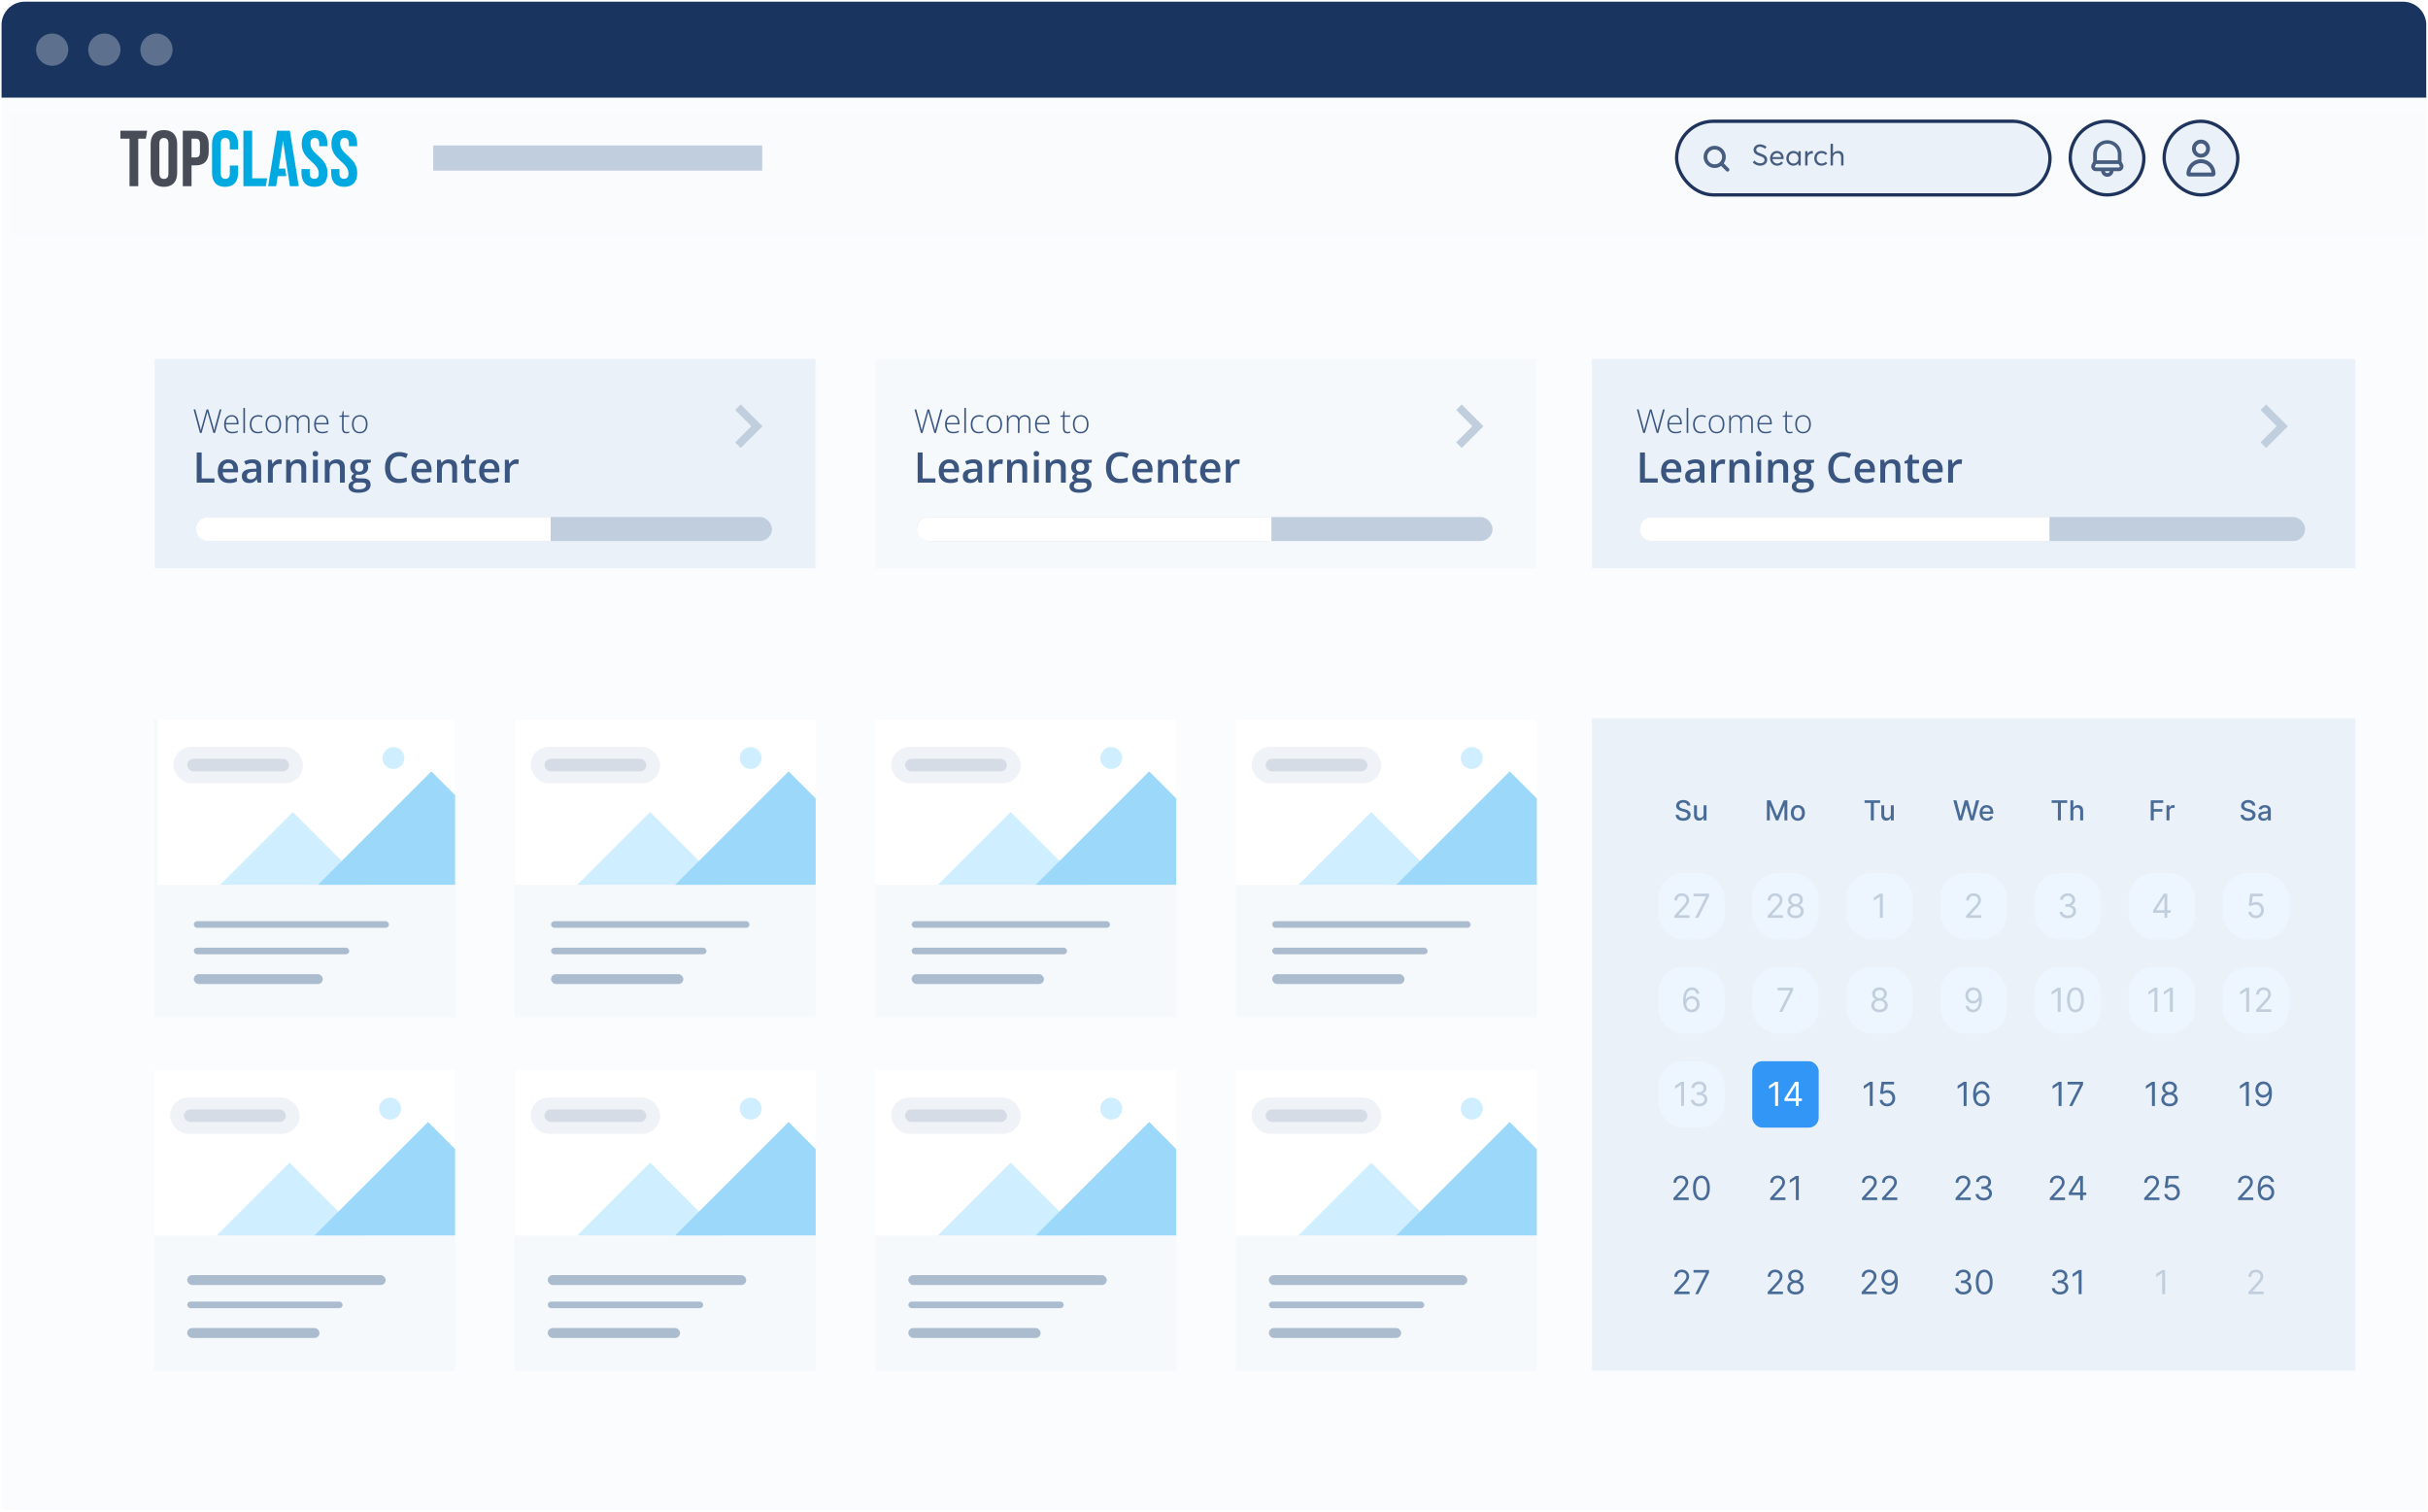 <svg xmlns="http://www.w3.org/2000/svg" width="734" height="457" fill="none" viewBox="0 0 734 457"><g clip-path="url(#a)"><path fill="#fafcfe" d="M.469 7.514a7 7 0 0 1 7-7h719a7 7 0 0 1 7 7v449h-733z"/><path fill="#19345e" d="M.383 6.635a6.12 6.12 0 0 1 6.12-6.12h721.684a6.12 6.12 0 0 1 6.12 6.12v22.88H.383z"/><circle cx="4.871" cy="4.871" r="4.871" fill="#f6f7f9" fill-opacity=".31" transform="matrix(1 0 0 -1 10.906 19.885)"/><circle cx="4.871" cy="4.871" r="4.871" fill="#f6f7f9" fill-opacity=".31" transform="matrix(1 0 0 -1 26.676 19.885)"/><circle cx="4.871" cy="4.871" r="4.871" fill="#f6f7f9" fill-opacity=".31" transform="matrix(1 0 0 -1 42.43 19.885)"/><g filter="url(#b)"><path fill="#fafbfd" d="M733.47 29.515v36.537H.47V29.515z"/></g><path fill="#474c56" d="M36.395 39.522h8.098l-.405 2.397h-2.292v14.378h-2.64V41.92h-2.761zm9.145 4.027c0-2.685 1.415-4.218 4.01-4.218 2.593 0 4.01 1.533 4.01 4.218v8.723c0 2.685-1.417 4.218-4.01 4.218-2.595 0-4.01-1.534-4.01-4.218zm2.64 8.891c0 1.198.529 1.653 1.37 1.653.84 0 1.368-.455 1.368-1.653v-9.06c0-1.198-.529-1.653-1.369-1.653s-1.369.455-1.369 1.654zm14.909-8.771v2.181c0 2.685-1.296 4.145-3.937 4.145h-1.25v6.302h-2.64V39.522h3.89c2.64 0 3.937 1.462 3.937 4.147m-5.185-1.75v5.68h1.25c.84 0 1.296-.384 1.296-1.582V43.5c0-1.199-.456-1.582-1.297-1.582z"/><path fill="#00a9e0" d="M71.976 50.044v2.228c0 2.685-1.345 4.218-3.937 4.218-2.593 0-3.937-1.534-3.937-4.218v-8.723c0-2.685 1.344-4.218 3.937-4.218s3.937 1.533 3.937 4.218v1.629h-2.497V43.38c0-1.199-.529-1.654-1.37-1.654-.84 0-1.368.455-1.368 1.654v9.057c0 1.199.529 1.63 1.369 1.63s1.37-.431 1.37-1.63v-2.396h2.496zm1.61-10.522h2.64v14.379h4.536l-.398 2.396h-6.778zm13.242 11.456-1.271-8.483-1.272 8.483h1.917l.343 2.276h-2.598l-.455 3.045h-2.426l2.69-16.776h3.866l2.69 16.776h-2.666l-.456-3.045zm8.268-11.648c2.57 0 3.89 1.534 3.89 4.219v.648H96.49v-.815c0-1.198-.48-1.653-1.32-1.653s-1.321.455-1.321 1.653c0 3.45 5.162 4.099 5.162 8.892 0 2.684-1.345 4.218-3.937 4.218-2.593 0-3.937-1.534-3.937-4.218v-1.15h2.496v1.318c0 1.198.53 1.629 1.37 1.629s1.369-.43 1.369-1.63c0-3.45-5.162-4.097-5.162-8.89-.002-2.687 1.319-4.22 3.886-4.22m8.981-.001c2.569 0 3.89 1.534 3.89 4.219v.648h-2.497v-.815c0-1.198-.48-1.653-1.32-1.653s-1.321.455-1.321 1.653c0 3.45 5.162 4.099 5.162 8.892 0 2.684-1.345 4.218-3.937 4.218s-3.937-1.534-3.937-4.218v-1.15h2.497v1.318c0 1.198.529 1.629 1.369 1.629s1.369-.43 1.369-1.63c0-3.45-5.162-4.097-5.162-8.89-.003-2.687 1.317-4.22 3.887-4.22"/><rect width="22.261" height="22.261" x="625.848" y="36.661" fill="#ebf1f8" rx="11.13"/><rect width="22.261" height="22.261" x="625.848" y="36.661" stroke="#1e345c" rx="11.13"/><path fill="#475d80" d="m641.791 49.704-.441-.867v-2.22a4.287 4.287 0 0 0-8.573 0v2.22l-.441.869a1.406 1.406 0 0 0 1.254 2.042h1.596a1.886 1.886 0 0 0 3.755 0h1.597a1.406 1.406 0 0 0 1.253-2.042zm-4.727-6.25a3.165 3.165 0 0 1 3.162 3.163v1.84h-6.324v-1.84a3.164 3.164 0 0 1 3.162-3.162m0 8.878a.76.76 0 0 1-.741-.586h1.481a.76.76 0 0 1-.74.587m3.714-1.844a.28.28 0 0 1-.239.14h-6.949a.282.282 0 0 1-.25-.408l.32-.64h6.808l.321.634a.28.28 0 0 1-.011.274"/><rect width="22.261" height="22.261" x="654.234" y="36.661" fill="#ebf1f8" rx="11.13"/><rect width="22.261" height="22.261" x="654.234" y="36.661" stroke="#1e345c" rx="11.13"/><rect width="112.87" height="22.261" x="506.855" y="36.661" fill="#ebf1f8" rx="11.13"/><rect width="112.87" height="22.261" x="506.855" y="36.661" stroke="#1e345c" rx="11.13"/><path fill="#475d80" d="M521.093 49.375a3.351 3.351 0 1 0-.787.788l1.575 1.575a.559.559 0 0 0 .788-.788zm-4.965-1.938a2.234 2.234 0 1 1 4.468.004 2.234 2.234 0 0 1-4.468-.004m15.987 2.651a3 3 0 0 1-1.2-.244 2.9 2.9 0 0 1-1.039-.735l.491-.595q.334.41.805.626.47.214.952.213c.391 0 .704-.083.939-.257a.84.84 0 0 0 .357-.708.89.89 0 0 0-.396-.761q-.235-.163-.887-.409l-.004-.004h-.009l-.004-.005h-.005l-.004-.004h-.009l-.004-.004h-.009l-.004-.005h-.005l-.004-.004h-.009l-.004-.005h-.004l-.005-.004h-.008l-.005-.004h-.008l-.005-.005h-.004l-.004-.004h-.009l-.009-.004q-.241-.091-.404-.157a6 6 0 0 1-.378-.17 3 3 0 0 1-.357-.2 3 3 0 0 1-.3-.238 1.2 1.2 0 0 1-.243-.296 1.54 1.54 0 0 1-.205-.783q0-.462.252-.848a1.77 1.77 0 0 1 .7-.604 2.16 2.16 0 0 1 .979-.222q.52-.001 1.034.187.51.194.966.553l-.466.6a2.9 2.9 0 0 0-.773-.461 2.1 2.1 0 0 0-.766-.157c-.2 0-.387.035-.552.105a1 1 0 0 0-.409.313.8.8 0 0 0-.16.495q-.007.429.413.7.228.157.913.418l.004.004h.004l.005.004h.008l.005.005q.781.307 1.035.439.6.325.804.795.117.288.117.653 0 .34-.117.634a1.6 1.6 0 0 1-.313.5q-.202.21-.47.361-.267.15-.574.222-.312.071-.639.07m7.083-2.292q-.001.168-.022.296h-3.33q.066.605.465.97c.261.243.587.36.978.36q.384 0 .696-.156.305-.158.526-.426l.504.43a2.1 2.1 0 0 1-.739.6 2.24 2.24 0 0 1-1.013.218q-.457 0-.856-.161a2.02 2.02 0 0 1-1.135-1.157 2.4 2.4 0 0 1-.165-.904q-.001-.481.16-.896c.105-.278.253-.513.435-.704a2.05 2.05 0 0 1 1.478-.622c.396 0 .748.096 1.057.278.304.187.543.444.709.77s.252.696.252 1.104m-1.978-1.487q-.516.001-.887.322-.372.32-.47.86h2.617q-.09-.534-.421-.86a1.16 1.16 0 0 0-.839-.322m6.434-.613h.722v4.335h-.691v-.687h-.013a1.86 1.86 0 0 1-1.518.743 2.2 2.2 0 0 1-.834-.156 2 2 0 0 1-.679-.444 1.9 1.9 0 0 1-.447-.695 2.3 2.3 0 0 1-.166-.9 2.4 2.4 0 0 1 .27-1.148q.273-.51.761-.804a2.06 2.06 0 0 1 1.091-.296q.445 0 .83.178.384.181.657.518h.017zm-1.43 3.73a1.44 1.44 0 0 0 1.022-.417c.13-.13.239-.295.317-.487q.117-.287.117-.626a1.75 1.75 0 0 0-.413-1.13 1.5 1.5 0 0 0-.46-.335 1.4 1.4 0 0 0-.574-.126 1.4 1.4 0 0 0-1.053.439q-.417.442-.417 1.152 0 .668.404 1.1.405.43 1.057.43m5.63-3.782q.126 0 .179.009v.795a4 4 0 0 0-.287-.013q-.405 0-.705.196t-.456.535a1.8 1.8 0 0 0-.157.774v2.091h-.721v-4.335h.721v.757h.018q.24-.386.604-.596a1.6 1.6 0 0 1 .804-.213m2.766 4.444q-.62 0-1.109-.279a1.9 1.9 0 0 1-.761-.782 2.4 2.4 0 0 1-.274-1.157q0-.646.274-1.156c.183-.34.439-.6.77-.792q.494-.281 1.126-.282c.33 0 .652.07.965.2q.47.201.783.574l-.5.434a1.5 1.5 0 0 0-.527-.395 1.6 1.6 0 0 0-.686-.148c-.435 0-.792.148-1.066.435q-.41.435-.408 1.126c0 .46.134.839.408 1.126q.412.43 1.066.43c.243 0 .478-.043.695-.139q.327-.144.535-.378l.5.448a2.2 2.2 0 0 1-.765.53c-.313.14-.657.204-1.026.204m5.108-4.444c.487 0 .874.152 1.153.448q.419.444.421 1.339v2.604h-.721v-2.4c0-.887-.357-1.33-1.061-1.33q-.653.002-1.031.409-.376.41-.374 1.134v2.183h-.721v-6.556h.721V46.4h.018q.131-.182.308-.327.17-.141.379-.239.202-.09.43-.143.23-.047.478-.048m114.026 6.886a.83.83 0 0 1-.827.829h-7.111a.83.83 0 0 1-.828-.83 4.383 4.383 0 1 1 8.766 0m-4.383-3.199a3.2 3.2 0 0 0-3.179 2.843h6.358a3.2 3.2 0 0 0-3.179-2.843m0-1.658a2.724 2.724 0 1 1 0-5.45 2.724 2.724 0 0 1 0 5.45m0-1.185a1.54 1.54 0 1 0 0-3.08 1.54 1.54 0 0 0 0 3.08"/><path fill="#c1cedd" d="M130.969 43.977h99.453v7.614h-99.453z"/><g filter="url(#c)"><path fill="#f6f9fc" d="M155.586 217.514h91v90h-91z"/></g><g filter="url(#d)"><path fill="#f6f9fc" d="M264.586 217.514h91v90h-91z"/></g><g filter="url(#e)"><path fill="#f6f9fc" d="M373.586 217.514h91v90h-91z"/></g><g filter="url(#f)"><path fill="#f6f9fc" d="M46.586 217.514h91v90h-91z"/></g><g filter="url(#g)"><path fill="#f6f9fc" d="M155.586 323.514h91v91h-91z"/></g><g filter="url(#h)"><path fill="#f6f9fc" d="M264.586 323.514h91v91h-91z"/></g><g filter="url(#i)"><path fill="#f6f9fc" d="M373.586 323.514h91v91h-91z"/></g><g filter="url(#j)"><path fill="#f6f9fc" d="M46.586 323.514h91v91h-91z"/></g><path fill="#ebf1f8" d="M481.273 217.149h230.746v197.27H481.273zM46.75 108.514H246.5v63.297H46.75z"/><path fill="#3a5680" d="m66.945 123.781-1.947 7.133h-.488l-1.527-5.387-.098-.322a9 9 0 0 0-.078-.292 7 7 0 0 0-.068-.264 6 6 0 0 1-.049-.229l-.044.219q-.02.112-.049.235a16 16 0 0 1-.136.526l-1.523 5.514h-.492l-1.923-7.133h.517l1.342 5.03q.054.2.098.381.048.18.088.351.039.165.073.327.04.156.068.317.035-.161.068-.327.034-.166.074-.337l.087-.351q.05-.186.108-.385l1.4-5.006h.503l1.454 5.035.107.395q.048.185.088.356.039.166.073.327l.068.317.078-.429q.045-.215.103-.449l.131-.512 1.371-5.04zm3.132 1.727q.678 0 1.127.317.454.317.673.868.225.552.225 1.264v.356h-3.83q0 1.093.502 1.679.507.585 1.45.585.492 0 .853-.078.366-.083.81-.278v.454q-.39.175-.78.253a4.3 4.3 0 0 1-.898.083q-.806 0-1.352-.331a2.1 2.1 0 0 1-.82-.947q-.273-.61-.273-1.425 0-.795.264-1.429.268-.634.78-1 .517-.372 1.269-.371m-.005.424q-.762 0-1.234.508-.469.502-.552 1.454h3.303a2.9 2.9 0 0 0-.165-1.025 1.45 1.45 0 0 0-.503-.688q-.332-.249-.849-.249m3.991 4.982h-.498v-7.592h.498zm3.889.097q-.79 0-1.337-.326a2.1 2.1 0 0 1-.82-.942q-.273-.615-.273-1.454 0-.873.317-1.493a2.25 2.25 0 0 1 .893-.956q.576-.332 1.351-.332.381 0 .708.068.327.069.59.19l-.132.435a2.9 2.9 0 0 0-1.171-.249q-.653 0-1.112.288a1.83 1.83 0 0 0-.698.81q-.239.522-.239 1.234 0 .669.205 1.186.206.511.63.81.424.292 1.088.292.385 0 .731-.078.352-.078.64-.2v.449a3.4 3.4 0 0 1-1.371.268m7.026-2.756q0 .615-.152 1.122a2.5 2.5 0 0 1-.449.868 2 2 0 0 1-.741.566 2.4 2.4 0 0 1-1.025.2q-.555 0-.99-.195a2.06 2.06 0 0 1-.737-.566 2.6 2.6 0 0 1-.454-.868 3.8 3.8 0 0 1-.156-1.127q0-.854.283-1.469a2.13 2.13 0 0 1 .82-.946q.537-.332 1.283-.332.771 0 1.283.351.517.347.776.966.258.62.259 1.43m-4.196 0q0 .697.2 1.219t.605.815q.41.293 1.034.293.64 0 1.049-.293a1.7 1.7 0 0 0 .605-.819q.195-.528.195-1.215 0-.669-.185-1.191a1.7 1.7 0 0 0-.586-.819q-.4-.303-1.044-.303-.923 0-1.4.615-.474.615-.474 1.698m11.133-2.747q.766 0 1.21.444.445.444.445 1.4v3.562h-.483v-3.542q0-.738-.337-1.084t-.888-.346q-.757 0-1.186.444-.424.44-.424 1.386v3.142h-.488v-3.542q0-.493-.156-.805a1 1 0 0 0-.425-.469 1.3 1.3 0 0 0-.644-.156q-.492 0-.854.205-.36.2-.556.624-.195.42-.195 1.069v3.074h-.493v-5.304h.4l.074.869h.029q.132-.26.351-.478.22-.22.542-.357.327-.136.766-.136.57 0 .966.258.4.255.556.757h.034q.214-.478.664-.747.453-.268 1.093-.268m5.367 0q.679 0 1.127.317.454.317.674.868.225.552.224 1.264v.356h-3.83q0 1.093.503 1.679.507.585 1.449.585.492 0 .854-.078.366-.083.81-.278v.454a3.6 3.6 0 0 1-.781.253 4.3 4.3 0 0 1-.898.083q-.805 0-1.351-.331a2.1 2.1 0 0 1-.82-.947q-.273-.61-.273-1.425 0-.795.263-1.429.27-.634.78-1 .518-.372 1.27-.371m-.004.424q-.762 0-1.235.508-.468.502-.551 1.454h3.303a2.9 2.9 0 0 0-.166-1.025 1.45 1.45 0 0 0-.503-.688q-.331-.249-.848-.249m7.518 4.655a2.5 2.5 0 0 0 .776-.122v.41a3 3 0 0 1-.366.092q-.21.044-.463.044-.45 0-.747-.165a1.07 1.07 0 0 1-.449-.513q-.151-.346-.151-.878v-3.435h-.79v-.293l.785-.151.171-1.249h.327v1.283h1.654v.41h-1.654v3.406q0 .57.21.868.214.293.697.293m6.314-2.332q0 .615-.152 1.122-.15.502-.448.868a2 2 0 0 1-.742.566q-.439.2-1.025.2-.556 0-.99-.195a2.06 2.06 0 0 1-.737-.566 2.6 2.6 0 0 1-.454-.868 3.8 3.8 0 0 1-.156-1.127q0-.854.283-1.469.288-.62.82-.946.537-.332 1.283-.332.771 0 1.283.351.518.347.776.966.26.62.259 1.43m-4.196 0q0 .697.2 1.219t.605.815q.41.293 1.034.293.64 0 1.049-.293.41-.293.605-.819.195-.528.195-1.215 0-.669-.185-1.191a1.7 1.7 0 0 0-.586-.819q-.399-.303-1.044-.303-.921 0-1.4.615-.474.615-.473 1.698m-47.45 17.659v-9.106h1.495v7.835h3.868v1.271zm9.536-7.026q.922 0 1.582.38t1.016 1.077q.355.698.355 1.67v.785H67.35q.025 1.002.535 1.544.518.542 1.445.542.66 0 1.184-.124a6.7 6.7 0 0 0 1.09-.38v1.189a4.7 4.7 0 0 1-1.053.355 6.3 6.3 0 0 1-1.283.112q-1.016 0-1.787-.392a2.87 2.87 0 0 1-1.203-1.183q-.43-.785-.43-1.95 0-1.158.393-1.968t1.102-1.233q.71-.424 1.657-.424m0 1.102q-.69 0-1.12.449-.425.448-.5 1.314h3.14a2.4 2.4 0 0 0-.174-.915 1.33 1.33 0 0 0-.499-.623q-.33-.225-.847-.225m7.306-1.102q1.308 0 1.975.579.672.58.672 1.807v4.64h-1.04l-.28-.978h-.05a3.6 3.6 0 0 1-.604.617 2.1 2.1 0 0 1-.722.361q-.405.124-.99.124-.618 0-1.103-.224a1.75 1.75 0 0 1-.766-.697q-.28-.468-.28-1.184 0-1.065.79-1.601.797-.536 2.405-.591l1.196-.044v-.361q0-.717-.337-1.022-.33-.305-.934-.305-.517 0-1.003.15-.486.149-.947.367l-.473-1.034a5.3 5.3 0 0 1 1.146-.436q.648-.168 1.345-.168m1.196 3.731-.89.031q-1.096.038-1.539.374t-.442.922q0 .51.305.747.305.23.804.23.76 0 1.258-.429.504-.437.504-1.277zm6.995-3.731a4 4 0 0 1 .735.069l-.137 1.37a2 2 0 0 0-.324-.056 3 3 0 0 0-.336-.019q-.393 0-.748.131a1.76 1.76 0 0 0-1.059 1.028 2.4 2.4 0 0 0-.155.896v3.607h-1.47v-6.895h1.146l.2 1.214h.068q.206-.368.51-.672.306-.306.698-.486.399-.187.872-.187m5.606 0q1.164 0 1.812.604.654.598.654 1.925v4.497h-1.464v-4.223q0-.804-.33-1.202-.33-.405-1.021-.405-1.004 0-1.395.617-.387.616-.386 1.787v3.426H86.51v-6.895h1.14l.205.934h.081q.225-.361.554-.592.337-.236.748-.355.417-.118.866-.118m5.979.131v6.895h-1.464v-6.895zm-.722-2.641a.94.94 0 0 1 .579.181q.249.18.249.622 0 .437-.25.623a.94.94 0 0 1-.578.181.96.96 0 0 1-.592-.181q-.237-.186-.237-.623 0-.441.237-.622a.96.96 0 0 1 .591-.181m6.415 2.51q1.165 0 1.812.604.654.598.654 1.925v4.497h-1.463v-4.223q0-.804-.33-1.202-.33-.405-1.022-.405-1.002 0-1.395.617-.386.616-.386 1.787v3.426h-1.464v-6.895h1.14l.205.934h.081q.225-.361.555-.592.336-.236.747-.355.417-.118.866-.118m6.484 10.09q-1.401 0-2.149-.504-.747-.505-.747-1.414 0-.636.398-1.078.399-.435 1.14-.604a1.3 1.3 0 0 1-.486-.386.97.97 0 0 1-.199-.592q0-.386.218-.66t.654-.529a1.9 1.9 0 0 1-.872-.748q-.324-.523-.324-1.227 0-.748.318-1.27.317-.53.928-.804.61-.28 1.476-.28.186 0 .405.025.224.018.411.05.193.024.293.056h2.385v.816l-1.171.218q.168.236.268.541.1.3.1.654 0 1.072-.742 1.688-.734.61-2.03.611a7 7 0 0 1-.604-.05q-.225.137-.343.305a.6.6 0 0 0-.118.368.35.35 0 0 0 .118.274.8.8 0 0 0 .349.149q.237.05.573.05h1.19q1.133 0 1.731.48t.598 1.407q0 1.177-.972 1.813-.971.64-2.796.641m.056-1.027q.766 0 1.289-.15.524-.15.791-.43a.9.9 0 0 0 .268-.654q0-.336-.168-.517-.168-.18-.505-.249a4.3 4.3 0 0 0-.834-.068h-1.084q-.405 0-.716.124-.312.13-.486.374a1 1 0 0 0-.168.585q0 .474.417.729.423.255 1.196.256m.286-5.369q.642 0 .953-.349.312-.355.312-.997 0-.698-.324-1.046-.318-.35-.947-.349-.616 0-.94.355-.318.355-.318 1.053 0 .629.318.984.324.349.946.349m12.109-4.634q-.654 0-1.171.236a2.35 2.35 0 0 0-.866.685 3.1 3.1 0 0 0-.542 1.078 5 5 0 0 0-.187 1.42q0 1.059.299 1.825.3.76.91 1.171.61.405 1.544.405.579 0 1.128-.112.548-.113 1.133-.306v1.271a6 6 0 0 1-1.121.318 7.7 7.7 0 0 1-1.308.099q-1.395 0-2.317-.579-.915-.579-1.37-1.632-.449-1.052-.449-2.466 0-1.035.287-1.894a4.25 4.25 0 0 1 .834-1.482q.549-.63 1.352-.966.81-.342 1.85-.342.685 0 1.345.156.667.15 1.234.429l-.524 1.234a7.5 7.5 0 0 0-.99-.387 3.6 3.6 0 0 0-1.071-.161m6.801.94q.922 0 1.582.38.661.38 1.016 1.077.354.698.355 1.67v.785h-4.603q.024 1.002.535 1.544.518.542 1.445.542.661 0 1.184-.124a6.7 6.7 0 0 0 1.09-.38v1.189a4.7 4.7 0 0 1-1.053.355 6.3 6.3 0 0 1-1.283.112q-1.016 0-1.787-.392a2.9 2.9 0 0 1-1.203-1.183q-.429-.785-.429-1.95 0-1.158.392-1.968.393-.81 1.103-1.233t1.656-.424m0 1.102q-.691 0-1.121.449-.423.448-.498 1.314h3.139a2.4 2.4 0 0 0-.174-.915 1.3 1.3 0 0 0-.499-.623q-.33-.225-.847-.225m8.197-1.102q1.165 0 1.813.604.654.598.654 1.925v4.497h-1.464v-4.223q0-.804-.33-1.202-.33-.405-1.022-.405-1.002 0-1.395.617-.386.616-.386 1.787v3.426h-1.464v-6.895h1.14l.206.934h.081a2 2 0 0 1 .554-.592q.336-.236.747-.355a3.2 3.2 0 0 1 .866-.118m7.082 5.967q.286 0 .567-.05.28-.056.51-.131v1.109a3 3 0 0 1-.629.181 4.3 4.3 0 0 1-.803.074q-.585 0-1.053-.193a1.54 1.54 0 0 1-.741-.679q-.274-.48-.274-1.326v-3.706h-.94v-.654l1.009-.517.479-1.476h.922v1.532h1.974v1.115h-1.974v3.687q0 .523.262.779.26.255.691.255m5.226-5.967q.922 0 1.582.38t1.015 1.077q.355.698.355 1.67v.785h-4.603q.025 1.002.536 1.544.516.542 1.445.542.66 0 1.183-.124a6.6 6.6 0 0 0 1.09-.38v1.189a4.7 4.7 0 0 1-1.052.355 6.3 6.3 0 0 1-1.283.112q-1.016 0-1.788-.392a2.87 2.87 0 0 1-1.202-1.183q-.43-.785-.43-1.95 0-1.158.392-1.968.393-.81 1.103-1.233t1.657-.424m0 1.102q-.692 0-1.121.449-.424.448-.499 1.314h3.139a2.4 2.4 0 0 0-.174-.915 1.33 1.33 0 0 0-.498-.623q-.33-.225-.847-.225m8.097-1.102a4 4 0 0 1 .735.069l-.137 1.37a2 2 0 0 0-.324-.056 3 3 0 0 0-.336-.019q-.393 0-.748.131a1.76 1.76 0 0 0-1.059 1.028 2.4 2.4 0 0 0-.155.896v3.607h-1.47v-6.895h1.146l.199 1.214h.068q.206-.368.511-.672.306-.306.698-.486.398-.187.872-.187"/><rect width="174.149" height="7.265" x="59.227" y="156.305" fill="#c1cedd" rx="3.632"/><path fill="#fff" d="M59.227 159.938a3.633 3.633 0 0 1 3.632-3.633h103.607v7.265H62.859a3.63 3.63 0 0 1-3.632-3.632"/><g filter="url(#k)"><path fill="#f6f9fc" d="M264.703 108.514h199.625v63.297H264.703z"/></g><path fill="#3a5680" d="m284.894 123.781-1.947 7.133h-.488l-1.527-5.387-.098-.322a9 9 0 0 0-.078-.292 5 5 0 0 1-.117-.493l-.044.219a4 4 0 0 1-.049.235q-.029.121-.063.253l-.073.273-1.522 5.514h-.493l-1.923-7.133h.518l1.341 5.03q.054.2.098.381.048.18.088.351.039.165.073.327.04.156.068.317l.069-.327q.034-.166.073-.337l.088-.351q.048-.186.107-.385l1.4-5.006h.503l1.454 5.035a22 22 0 0 1 .195.751q.039.166.073.327l.068.317.078-.429q.045-.215.103-.449.059-.234.132-.512l1.371-5.04zm3.132 1.727q.678 0 1.127.317.454.317.673.868.225.552.225 1.264v.356h-3.83q0 1.093.502 1.679.508.585 1.449.585.494 0 .854-.078.366-.083.81-.278v.454q-.39.175-.78.253a4.3 4.3 0 0 1-.898.083q-.805 0-1.352-.331a2.1 2.1 0 0 1-.819-.947q-.274-.61-.274-1.425 0-.795.264-1.429.268-.634.781-1 .516-.372 1.268-.371m-.005.424q-.761 0-1.234.508-.468.502-.552 1.454h3.304q0-.58-.166-1.025a1.45 1.45 0 0 0-.503-.688q-.332-.249-.849-.249m3.991 4.982h-.497v-7.592h.497zm3.889.097q-.79 0-1.337-.326a2.1 2.1 0 0 1-.82-.942q-.273-.615-.273-1.454 0-.873.317-1.493.317-.624.893-.956.575-.332 1.352-.332.38 0 .707.068.327.069.59.19l-.131.435a2.9 2.9 0 0 0-1.171-.249q-.654 0-1.113.288a1.83 1.83 0 0 0-.697.81q-.24.522-.239 1.234 0 .669.204 1.186.206.511.63.81.424.292 1.088.292.385 0 .732-.078.351-.078.639-.2v.449a3.4 3.4 0 0 1-1.371.268m7.026-2.756q0 .615-.152 1.122-.15.502-.448.868a2 2 0 0 1-.742.566q-.439.2-1.025.2-.556 0-.99-.195a2.06 2.06 0 0 1-.737-.566 2.6 2.6 0 0 1-.454-.868 3.8 3.8 0 0 1-.156-1.127q0-.854.283-1.469.288-.62.82-.946.537-.332 1.283-.332.771 0 1.283.351.518.347.776.966.26.62.259 1.43m-4.196 0q0 .697.2 1.219t.605.815q.41.293 1.034.293.64 0 1.049-.293.41-.293.605-.819.195-.528.195-1.215 0-.669-.185-1.191a1.7 1.7 0 0 0-.586-.819q-.399-.303-1.044-.303-.921 0-1.4.615-.474.615-.473 1.698m11.134-2.747q.765 0 1.21.444t.444 1.4v3.562h-.483v-3.542q0-.738-.337-1.084-.336-.346-.888-.346-.756 0-1.186.444-.424.44-.424 1.386v3.142h-.488v-3.542q0-.493-.156-.805a1 1 0 0 0-.425-.469 1.3 1.3 0 0 0-.644-.156q-.493 0-.853.205a1.3 1.3 0 0 0-.557.624q-.195.42-.195 1.069v3.074h-.493v-5.304h.401l.073.869h.029a1.9 1.9 0 0 1 .351-.478q.22-.22.542-.357.327-.136.766-.136.57 0 .966.258.4.255.556.757h.034q.215-.478.664-.747.454-.268 1.093-.268m5.367 0q.678 0 1.127.317.454.317.673.868.224.552.224 1.264v.356h-3.83q0 1.093.503 1.679.507.585 1.449.585.493 0 .854-.078.366-.083.81-.278v.454q-.39.175-.781.253-.39.084-.898.083-.805 0-1.351-.331a2.13 2.13 0 0 1-.82-.947q-.273-.61-.273-1.425 0-.795.263-1.429a2.3 2.3 0 0 1 .781-1q.518-.372 1.269-.371m-.005.424q-.761 0-1.235.508-.468.502-.551 1.454h3.303q0-.58-.166-1.025a1.45 1.45 0 0 0-.502-.688q-.332-.249-.849-.249m7.518 4.655a2.5 2.5 0 0 0 .776-.122v.41a3 3 0 0 1-.366.092q-.21.044-.463.044-.448 0-.747-.165a1.07 1.07 0 0 1-.449-.513q-.15-.346-.151-.878v-3.435h-.79v-.293l.785-.151.171-1.249h.327v1.283h1.654v.41h-1.654v3.406q0 .57.21.868.214.293.697.293m6.314-2.332q0 .615-.151 1.122a2.5 2.5 0 0 1-.449.868 2 2 0 0 1-.742.566 2.4 2.4 0 0 1-1.024.2q-.556 0-.991-.195a2.1 2.1 0 0 1-.737-.566 2.6 2.6 0 0 1-.453-.868 3.8 3.8 0 0 1-.156-1.127q0-.854.283-1.469.287-.62.819-.946.537-.332 1.283-.332.771 0 1.284.351.517.347.775.966.26.62.259 1.43m-4.196 0q0 .697.2 1.219t.605.815q.41.293 1.034.293.64 0 1.049-.293.41-.293.605-.819.196-.528.196-1.215 0-.669-.186-1.191a1.7 1.7 0 0 0-.585-.819q-.4-.303-1.045-.303-.921 0-1.4.615-.473.615-.473 1.698m-47.448 17.659v-9.106h1.494v7.835h3.868v1.271zm9.536-7.026q.92 0 1.582.38.66.38 1.015 1.077.355.698.355 1.67v.785H285.3q.025 1.002.536 1.544.516.542 1.445.542.66 0 1.183-.124a6.7 6.7 0 0 0 1.09-.38v1.189a4.7 4.7 0 0 1-1.053.355 6.3 6.3 0 0 1-1.283.112q-1.014 0-1.787-.392a2.87 2.87 0 0 1-1.202-1.183q-.43-.785-.43-1.95 0-1.158.392-1.968t1.103-1.233q.71-.424 1.657-.424m0 1.102q-.691 0-1.122.449-.423.448-.498 1.314h3.139a2.4 2.4 0 0 0-.174-.915 1.33 1.33 0 0 0-.498-.623q-.33-.225-.847-.225m7.306-1.102q1.308 0 1.974.579.673.58.673 1.807v4.64h-1.04l-.281-.978h-.05a3.6 3.6 0 0 1-.604.617 2.1 2.1 0 0 1-.722.361q-.405.124-.991.124-.616 0-1.102-.224a1.75 1.75 0 0 1-.766-.697q-.28-.468-.28-1.184 0-1.065.791-1.601.797-.536 2.404-.591l1.196-.044v-.361q0-.717-.337-1.022-.33-.305-.934-.305-.517 0-1.003.15a7 7 0 0 0-.946.367l-.474-1.034a5.4 5.4 0 0 1 1.146-.436 5.3 5.3 0 0 1 1.346-.168m1.196 3.731-.891.031q-1.096.038-1.539.374t-.442.922q0 .51.305.747.306.23.804.23.76 0 1.258-.429.505-.437.505-1.277zm6.994-3.731a4 4 0 0 1 .735.069l-.137 1.37a2 2 0 0 0-.324-.056 3 3 0 0 0-.336-.019q-.393 0-.748.131a1.76 1.76 0 0 0-1.058 1.028 2.4 2.4 0 0 0-.156.896v3.607h-1.47v-6.895h1.146l.199 1.214h.069q.205-.368.511-.672.305-.306.697-.486.4-.187.872-.187m5.606 0q1.165 0 1.812.604.654.598.654 1.925v4.497h-1.463v-4.223q0-.804-.33-1.202-.331-.405-1.022-.405-1.003 0-1.395.617-.387.616-.386 1.787v3.426h-1.464v-6.895h1.14l.205.934h.081q.225-.361.555-.592.336-.236.747-.355.417-.118.866-.118m5.979.131v6.895h-1.463v-6.895zm-.722-2.641a.94.94 0 0 1 .579.181q.249.18.249.622 0 .437-.249.623a.94.94 0 0 1-.579.181.96.96 0 0 1-.592-.181q-.237-.186-.237-.623 0-.441.237-.622a.96.96 0 0 1 .592-.181m6.415 2.51q1.165 0 1.813.604.654.598.654 1.925v4.497h-1.464v-4.223q0-.804-.33-1.202-.33-.405-1.022-.405-1.002 0-1.395.617-.386.616-.386 1.787v3.426h-1.464v-6.895h1.14l.206.934h.081a2 2 0 0 1 .554-.592q.336-.236.747-.355a3.2 3.2 0 0 1 .866-.118m6.484 10.09q-1.4 0-2.149-.504-.747-.505-.747-1.414 0-.636.398-1.078.399-.435 1.14-.604a1.3 1.3 0 0 1-.486-.386.98.98 0 0 1-.199-.592q0-.386.218-.66.217-.274.654-.529a1.9 1.9 0 0 1-.872-.748q-.324-.523-.324-1.227 0-.748.318-1.27.318-.53.928-.804.61-.28 1.476-.28.187 0 .405.025.224.018.411.05.193.024.293.056h2.385v.816l-1.171.218q.169.236.268.541.1.3.1.654 0 1.072-.741 1.688-.735.61-2.031.611a7 7 0 0 1-.604-.05q-.225.137-.343.305a.6.6 0 0 0-.118.368.35.35 0 0 0 .118.274.8.8 0 0 0 .349.149q.237.05.573.05h1.19q1.134 0 1.731.48t.598 1.407q0 1.177-.971 1.813-.972.64-2.797.641m.056-1.027q.767 0 1.289-.15.524-.15.791-.43a.9.9 0 0 0 .268-.654q0-.336-.168-.517-.168-.18-.504-.249a4.3 4.3 0 0 0-.835-.068h-1.084q-.404 0-.716.124-.312.13-.486.374a1 1 0 0 0-.168.585q0 .474.417.729.424.255 1.196.256m.287-5.369q.64 0 .953-.349.31-.355.311-.997 0-.698-.324-1.046-.317-.35-.947-.349-.616 0-.94.355-.318.355-.318 1.053 0 .629.318.984.324.349.947.349m12.108-4.634a2.8 2.8 0 0 0-1.171.236 2.35 2.35 0 0 0-.866.685 3.1 3.1 0 0 0-.542 1.078 5 5 0 0 0-.187 1.42q0 1.059.299 1.825.3.76.91 1.171.61.405 1.544.405a5.7 5.7 0 0 0 1.128-.112q.548-.113 1.133-.306v1.271a6 6 0 0 1-1.121.318 7.7 7.7 0 0 1-1.308.099q-1.395 0-2.317-.579-.915-.579-1.37-1.632-.448-1.052-.448-2.466 0-1.035.286-1.894a4.2 4.2 0 0 1 .835-1.482q.548-.63 1.351-.966.81-.342 1.85-.342.685 0 1.346.156.666.15 1.233.429l-.523 1.234a8 8 0 0 0-.991-.387 3.6 3.6 0 0 0-1.071-.161m6.802.94q.92 0 1.582.38.66.38 1.015 1.077.355.698.355 1.67v.785h-4.603q.025 1.002.536 1.544.516.542 1.445.542.66 0 1.183-.124a6.7 6.7 0 0 0 1.09-.38v1.189a4.7 4.7 0 0 1-1.053.355 6.3 6.3 0 0 1-1.283.112q-1.014 0-1.787-.392a2.87 2.87 0 0 1-1.202-1.183q-.43-.785-.43-1.95 0-1.158.392-1.968t1.103-1.233q.71-.424 1.657-.424m0 1.102q-.691 0-1.122.449-.423.448-.498 1.314h3.139a2.4 2.4 0 0 0-.174-.915 1.33 1.33 0 0 0-.498-.623q-.33-.225-.847-.225m8.196-1.102q1.165 0 1.813.604.654.598.654 1.925v4.497h-1.464v-4.223q0-.804-.33-1.202-.33-.405-1.022-.405-1.002 0-1.395.617-.386.616-.386 1.787v3.426h-1.464v-6.895h1.14l.206.934h.081a2 2 0 0 1 .554-.592q.336-.236.748-.355.417-.118.865-.118m7.082 5.967q.286 0 .567-.05.28-.056.511-.131v1.109a3 3 0 0 1-.629.181 4.3 4.3 0 0 1-.804.074q-.585 0-1.053-.193a1.54 1.54 0 0 1-.741-.679q-.274-.48-.274-1.326v-3.706h-.94v-.654l1.009-.517.479-1.476h.922v1.532h1.975v1.115h-1.975v3.687q0 .523.262.779.261.255.691.255m5.226-5.967q.922 0 1.582.38t1.015 1.077q.355.698.355 1.67v.785h-4.603q.025 1.002.536 1.544.517.542 1.445.542.66 0 1.183-.124a6.6 6.6 0 0 0 1.09-.38v1.189a4.7 4.7 0 0 1-1.052.355 6.3 6.3 0 0 1-1.283.112q-1.016 0-1.788-.392a2.87 2.87 0 0 1-1.202-1.183q-.43-.785-.43-1.95 0-1.158.393-1.968.392-.81 1.102-1.233t1.657-.424m0 1.102q-.692 0-1.121.449-.424.448-.499 1.314h3.14a2.4 2.4 0 0 0-.175-.915 1.33 1.33 0 0 0-.498-.623q-.33-.225-.847-.225m8.097-1.102a4 4 0 0 1 .735.069l-.137 1.37a2 2 0 0 0-.324-.056 3 3 0 0 0-.336-.019q-.393 0-.748.131a1.77 1.77 0 0 0-1.059 1.028 2.4 2.4 0 0 0-.155.896v3.607h-1.47v-6.895h1.146l.199 1.214h.069q.206-.368.51-.672.305-.306.698-.486.399-.187.872-.187"/><rect width="174.04" height="7.265" x="277.172" y="156.305" fill="#c1cedd" rx="3.632"/><path fill="#fff" d="M277.172 159.938a3.633 3.633 0 0 1 3.632-3.633h103.54v7.265h-103.54a3.63 3.63 0 0 1-3.632-3.632"/><path fill="#ebf1f8" d="M481.273 108.514h230.75v63.297h-230.75z"/><path fill="#3a5680" d="m503.261 123.781-1.947 7.133h-.488l-1.527-5.387a13 13 0 0 1-.097-.322 9 9 0 0 0-.079-.292 6 6 0 0 0-.068-.264l-.049-.229-.044.219a4 4 0 0 1-.048.235 19 19 0 0 1-.137.526l-1.522 5.514h-.493l-1.922-7.133h.517l1.342 5.03q.053.2.097.381.05.18.088.351.039.165.073.327.04.156.068.317l.069-.327q.034-.166.073-.337.044-.171.088-.351.048-.186.107-.385l1.4-5.006h.503l1.454 5.035a22 22 0 0 1 .195.751q.039.166.073.327l.069.317.078-.429q.043-.215.102-.449t.132-.512l1.371-5.04zm3.132 1.727q.678 0 1.127.317.454.317.674.868.224.552.224 1.264v.356h-3.83q0 1.093.503 1.679.507.585 1.449.585.493 0 .853-.078.366-.083.81-.278v.454q-.39.175-.78.253-.39.084-.898.083-.805 0-1.352-.331a2.1 2.1 0 0 1-.819-.947q-.273-.61-.273-1.425 0-.795.263-1.429.268-.634.781-1 .516-.372 1.268-.371m-.005.424q-.761 0-1.234.508-.468.502-.551 1.454h3.303q0-.58-.166-1.025a1.45 1.45 0 0 0-.503-.688q-.332-.249-.849-.249m3.991 4.982h-.497v-7.592h.497zm3.889.097q-.79 0-1.337-.326a2.1 2.1 0 0 1-.819-.942q-.274-.615-.274-1.454 0-.873.317-1.493.317-.624.893-.956t1.352-.332q.38 0 .707.068.327.069.591.19l-.132.435a2.9 2.9 0 0 0-1.171-.249q-.654 0-1.113.288a1.83 1.83 0 0 0-.697.81q-.24.522-.239 1.234 0 .669.205 1.186.204.511.629.81.425.292 1.088.292.385 0 .732-.078.351-.078.639-.2v.449a3.4 3.4 0 0 1-1.371.268m7.026-2.756q0 .615-.151 1.122a2.5 2.5 0 0 1-.449.868 2 2 0 0 1-.742.566 2.4 2.4 0 0 1-1.024.2q-.556 0-.991-.195a2.1 2.1 0 0 1-.737-.566 2.6 2.6 0 0 1-.453-.868 3.8 3.8 0 0 1-.157-1.127q0-.854.283-1.469.288-.62.82-.946.537-.332 1.283-.332.771 0 1.284.351.517.347.775.966.26.62.259 1.43m-4.196 0q0 .697.2 1.219t.605.815q.41.293 1.034.293.64 0 1.049-.293.41-.293.605-.819.195-.528.195-1.215 0-.669-.185-1.191a1.7 1.7 0 0 0-.585-.819q-.4-.303-1.045-.303-.921 0-1.4.615-.473.615-.473 1.698m11.134-2.747q.766 0 1.21.444t.444 1.4v3.562h-.483v-3.542q0-.738-.337-1.084-.336-.346-.888-.346-.756 0-1.185.444-.425.44-.425 1.386v3.142h-.488v-3.542q0-.493-.156-.805a1 1 0 0 0-.424-.469 1.3 1.3 0 0 0-.644-.156q-.494 0-.854.205a1.3 1.3 0 0 0-.556.624q-.196.42-.196 1.069v3.074h-.492v-5.304h.4l.073.869h.029a1.9 1.9 0 0 1 .351-.478q.22-.22.542-.357.327-.136.766-.136.571 0 .966.258.4.255.556.757h.034q.216-.478.664-.747.454-.268 1.093-.268m5.367 0q.678 0 1.127.317.454.317.673.868.225.552.225 1.264v.356h-3.83q0 1.093.502 1.679.507.585 1.449.585.493 0 .854-.078.366-.083.81-.278v.454q-.39.175-.781.253-.39.084-.897.083-.806 0-1.352-.331a2.13 2.13 0 0 1-.82-.947q-.273-.61-.273-1.425 0-.795.264-1.429.268-.634.78-1 .518-.372 1.269-.371m-.005.424q-.761 0-1.234.508-.469.502-.552 1.454h3.303q0-.58-.166-1.025a1.45 1.45 0 0 0-.502-.688q-.332-.249-.849-.249m7.519 4.655a2.4 2.4 0 0 0 .775-.122v.41a3 3 0 0 1-.366.092q-.209.044-.463.044-.448 0-.747-.165a1.07 1.07 0 0 1-.448-.513q-.152-.346-.152-.878v-3.435h-.79v-.293l.785-.151.171-1.249h.327v1.283h1.654v.41h-1.654v3.406q0 .57.21.868.215.293.698.293m6.313-2.332q0 .615-.151 1.122a2.5 2.5 0 0 1-.449.868 2 2 0 0 1-.742.566q-.438.2-1.024.2-.556 0-.991-.195a2.06 2.06 0 0 1-.736-.566 2.6 2.6 0 0 1-.454-.868 3.8 3.8 0 0 1-.156-1.127q0-.854.283-1.469.288-.62.819-.946.537-.332 1.284-.332.77 0 1.283.351.517.347.776.966.258.62.258 1.43m-4.196 0q0 .697.2 1.219t.605.815q.41.293 1.035.293.639 0 1.049-.293t.605-.819q.195-.528.195-1.215 0-.669-.186-1.191a1.7 1.7 0 0 0-.585-.819q-.4-.303-1.044-.303-.922 0-1.401.615-.473.615-.473 1.698m-47.448 17.659v-9.106h1.495v7.835h3.868v1.271zm9.536-7.026q.921 0 1.582.38.66.38 1.015 1.077.355.698.355 1.67v.785h-4.603q.025 1.002.536 1.544.516.542 1.445.542.66 0 1.183-.124a6.6 6.6 0 0 0 1.09-.38v1.189a4.7 4.7 0 0 1-1.052.355 6.3 6.3 0 0 1-1.283.112q-1.016 0-1.788-.392a2.87 2.87 0 0 1-1.202-1.183q-.43-.785-.43-1.95 0-1.158.392-1.968.393-.81 1.103-1.233t1.657-.424m0 1.102q-.692 0-1.121.449-.424.448-.499 1.314h3.139a2.4 2.4 0 0 0-.174-.915 1.33 1.33 0 0 0-.498-.623q-.33-.225-.847-.225m7.306-1.102q1.308 0 1.974.579.673.58.673 1.807v4.64h-1.04l-.281-.978h-.049a3.6 3.6 0 0 1-.605.617 2.1 2.1 0 0 1-.722.361q-.405.124-.99.124-.617 0-1.103-.224a1.75 1.75 0 0 1-.766-.697q-.28-.468-.28-1.184 0-1.065.791-1.601.797-.536 2.404-.591l1.196-.044v-.361q0-.717-.336-1.022-.33-.305-.935-.305-.517 0-1.002.15-.486.149-.947.367l-.474-1.034a5.4 5.4 0 0 1 1.146-.436 5.3 5.3 0 0 1 1.346-.168m1.196 3.731-.891.031q-1.097.038-1.538.374-.443.336-.443.922 0 .51.306.747.305.23.803.23.76 0 1.258-.429.505-.437.505-1.277zm6.994-3.731a4 4 0 0 1 .735.069l-.137 1.37a2 2 0 0 0-.324-.056 3 3 0 0 0-.336-.019q-.393 0-.747.131a1.76 1.76 0 0 0-1.059 1.028 2.4 2.4 0 0 0-.156.896v3.607h-1.47v-6.895h1.146l.2 1.214h.068q.205-.368.511-.672.305-.306.697-.486.4-.187.872-.187m5.606 0q1.165 0 1.813.604.654.598.654 1.925v4.497h-1.464v-4.223q0-.804-.33-1.202-.33-.405-1.022-.405-1.002 0-1.395.617-.386.616-.386 1.787v3.426h-1.464v-6.895h1.14l.206.934h.081a2 2 0 0 1 .554-.592q.336-.236.747-.355.417-.118.866-.118m5.979.131v6.895h-1.463v-6.895zm-.722-2.641a.94.94 0 0 1 .579.181q.249.18.249.622 0 .437-.249.623a.94.94 0 0 1-.579.181.96.96 0 0 1-.592-.181q-.237-.186-.236-.623 0-.441.236-.622a.96.96 0 0 1 .592-.181m6.415 2.51q1.165 0 1.813.604.654.598.654 1.925v4.497h-1.464v-4.223q0-.804-.33-1.202-.33-.405-1.021-.405-1.003 0-1.396.617-.386.616-.386 1.787v3.426h-1.464v-6.895h1.14l.206.934h.081a2 2 0 0 1 .554-.592q.337-.236.748-.355.417-.118.865-.118m6.484 10.09q-1.4 0-2.149-.504-.747-.505-.747-1.414 0-.636.399-1.078.398-.435 1.139-.604a1.3 1.3 0 0 1-.485-.386.97.97 0 0 1-.2-.592q0-.386.218-.66.219-.274.654-.529a1.9 1.9 0 0 1-.872-.748q-.324-.523-.324-1.227 0-.748.318-1.27.318-.53.928-.804.61-.28 1.476-.28.188 0 .405.025.225.018.411.05.194.024.293.056h2.386v.816l-1.171.218q.168.236.267.541.1.3.1.654 0 1.072-.741 1.688-.735.61-2.031.611a7 7 0 0 1-.604-.05 1.1 1.1 0 0 0-.342.305.6.6 0 0 0-.119.368q0 .168.119.274a.8.8 0 0 0 .348.149q.237.05.573.05h1.19q1.134 0 1.732.48t.598 1.407q0 1.177-.972 1.813-.972.64-2.797.641m.056-1.027q.766 0 1.29-.15.522-.15.791-.43a.9.9 0 0 0 .267-.654q0-.336-.168-.517-.168-.18-.504-.249a4.3 4.3 0 0 0-.835-.068h-1.084q-.404 0-.716.124a1.1 1.1 0 0 0-.486.374 1 1 0 0 0-.168.585q0 .474.417.729.424.255 1.196.256m.287-5.369q.641 0 .953-.349.31-.355.311-.997 0-.698-.324-1.046-.317-.35-.946-.349-.617 0-.941.355-.318.355-.318 1.053 0 .629.318.984.324.349.947.349m12.108-4.634a2.8 2.8 0 0 0-1.171.236q-.51.237-.866.685a3.1 3.1 0 0 0-.541 1.078 5 5 0 0 0-.187 1.42q0 1.059.299 1.825.298.76.909 1.171.61.405 1.545.405a5.7 5.7 0 0 0 1.127-.112 10 10 0 0 0 1.134-.306v1.271q-.555.218-1.122.318a7.7 7.7 0 0 1-1.307.099q-1.396 0-2.318-.579-.915-.579-1.37-1.632-.448-1.052-.448-2.466 0-1.035.286-1.894a4.2 4.2 0 0 1 .835-1.482q.548-.63 1.351-.966.81-.342 1.85-.342.686 0 1.346.156.666.15 1.233.429l-.523 1.234a8 8 0 0 0-.991-.387 3.6 3.6 0 0 0-1.071-.161m6.802.94q.922 0 1.582.38t1.015 1.077q.355.698.355 1.67v.785h-4.603q.025 1.002.536 1.544.516.542 1.445.542.66 0 1.183-.124a6.6 6.6 0 0 0 1.09-.38v1.189a4.7 4.7 0 0 1-1.052.355 6.3 6.3 0 0 1-1.283.112q-1.016 0-1.788-.392a2.87 2.87 0 0 1-1.202-1.183q-.43-.785-.43-1.95 0-1.158.392-1.968.393-.81 1.103-1.233t1.657-.424m0 1.102q-.692 0-1.121.449-.424.448-.499 1.314h3.139a2.4 2.4 0 0 0-.174-.915 1.33 1.33 0 0 0-.498-.623q-.33-.225-.847-.225m8.196-1.102q1.165 0 1.813.604.654.598.654 1.925v4.497h-1.464v-4.223q0-.804-.33-1.202-.33-.405-1.021-.405-1.003 0-1.396.617-.386.616-.386 1.787v3.426h-1.463v-6.895h1.139l.206.934h.081a2 2 0 0 1 .554-.592q.337-.236.748-.355.418-.118.865-.118m7.082 5.967q.286 0 .567-.05.28-.056.511-.131v1.109a3 3 0 0 1-.629.181 4.3 4.3 0 0 1-.804.074q-.585 0-1.052-.193a1.54 1.54 0 0 1-.742-.679q-.274-.48-.274-1.326v-3.706h-.94v-.654l1.009-.517.48-1.476h.921v1.532h1.975v1.115h-1.975v3.687q0 .523.262.779.261.255.691.255m5.226-5.967q.922 0 1.582.38t1.015 1.077q.355.698.355 1.67v.785h-4.602q.024 1.002.535 1.544.517.542 1.445.542.66 0 1.184-.124a6.7 6.7 0 0 0 1.09-.38v1.189a4.7 4.7 0 0 1-1.053.355 6.3 6.3 0 0 1-1.283.112q-1.016 0-1.788-.392a2.9 2.9 0 0 1-1.202-1.183q-.43-.785-.43-1.95 0-1.158.393-1.968.392-.81 1.102-1.233t1.657-.424m0 1.102q-.692 0-1.121.449-.424.448-.498 1.314h3.139a2.4 2.4 0 0 0-.175-.915 1.33 1.33 0 0 0-.498-.623q-.33-.225-.847-.225m8.097-1.102a4 4 0 0 1 .735.069l-.137 1.37a2 2 0 0 0-.324-.056 3 3 0 0 0-.336-.019q-.393 0-.748.131a1.76 1.76 0 0 0-1.058 1.028 2.4 2.4 0 0 0-.156.896v3.607h-1.47v-6.895h1.146l.199 1.214h.069q.205-.368.511-.672.305-.306.697-.486.4-.187.872-.187"/><rect width="201.176" height="7.265" x="495.688" y="156.305" fill="#c1cedd" rx="3.632"/><path fill="#fff" d="M495.688 159.938a3.633 3.633 0 0 1 3.632-3.633h120.249v7.265H499.32a3.63 3.63 0 0 1-3.632-3.632"/><rect width="20.08" height="20.08" x="529.715" y="320.841" fill="#3196f5" rx="3"/><rect width="20.08" height="20.08" x="501.27" y="320.841" fill="#edf5fe" rx="7.53"/><rect width="20.08" height="20.08" x="501.27" y="292.395" fill="#edf5fe" rx="7.53"/><rect width="20.08" height="20.08" x="501.27" y="263.948" fill="#edf5fe" rx="7.53"/><rect width="20.08" height="20.08" x="529.715" y="292.395" fill="#edf5fe" rx="7.53"/><rect width="20.08" height="20.08" x="529.715" y="263.948" fill="#edf5fe" rx="7.53"/><rect width="20.08" height="20.08" x="615.055" y="292.395" fill="#edf5fe" rx="7.53"/><rect width="20.08" height="20.08" x="615.055" y="263.948" fill="#edf5fe" rx="7.53"/><rect width="20.08" height="20.08" x="586.609" y="292.395" fill="#edf5fe" rx="7.53"/><rect width="20.08" height="20.08" x="586.609" y="263.948" fill="#edf5fe" rx="7.53"/><rect width="20.08" height="20.08" x="558.164" y="292.395" fill="#edf5fe" rx="7.53"/><rect width="20.08" height="20.08" x="558.164" y="263.948" fill="#edf5fe" rx="7.53"/><rect width="20.08" height="20.08" x="643.5" y="292.395" fill="#edf5fe" rx="7.53"/><rect width="20.08" height="20.08" x="643.5" y="263.948" fill="#edf5fe" rx="7.53"/><rect width="20.08" height="20.08" x="671.945" y="292.395" fill="#edf5fe" rx="7.53"/><rect width="20.08" height="20.08" x="671.945" y="263.948" fill="#edf5fe" rx="7.53"/><path fill="#486c97" d="M510.116 243.556a.87.87 0 0 0-.392-.654q-.345-.234-.868-.234-.374 0-.648.118a1 1 0 0 0-.425.321.76.76 0 0 0-.148.461q0 .216.101.374a.9.9 0 0 0 .27.265q.17.103.363.175.192.068.371.113l.594.154q.291.072.597.193.307.123.568.321.261.2.422.493.163.295.163.705 0 .516-.267.918a1.8 1.8 0 0 1-.77.633q-.501.231-1.215.231-.683 0-1.182-.217a1.8 1.8 0 0 1-.782-.615 1.8 1.8 0 0 1-.312-.95h.921q.027.33.214.549.19.217.485.324.297.104.65.104.39 0 .693-.122.306-.125.481-.344a.82.82 0 0 0 .175-.52.64.64 0 0 0-.154-.443 1.14 1.14 0 0 0-.413-.285 4 4 0 0 0-.586-.199l-.719-.196q-.73-.2-1.158-.586-.425-.386-.425-1.022 0-.525.285-.918.285-.391.772-.609.488-.22 1.1-.22.618 0 1.09.217.476.218.749.597.273.378.285.868zm4.885 2.594v-2.671h.891v4.563h-.873v-.79h-.048a1.4 1.4 0 0 1-.505.609q-.345.24-.859.241a1.55 1.55 0 0 1-.778-.193 1.36 1.36 0 0 1-.529-.58q-.19-.382-.19-.948v-2.902h.888v2.795q0 .467.259.743a.88.88 0 0 0 .671.277 1.1 1.1 0 0 0 .909-.503q.167-.252.164-.641m19.146-4.193h1.115l1.937 4.73h.071l1.937-4.73h1.114v6.085h-.873v-4.403h-.057l-1.794 4.394h-.725l-1.795-4.397h-.056v4.406h-.874zm9.36 6.177q-.642 0-1.12-.294a2 2 0 0 1-.743-.823q-.264-.528-.264-1.236 0-.71.264-1.242.265-.531.743-.826a2.1 2.1 0 0 1 1.12-.294q.642 0 1.12.294.479.295.743.826.264.532.264 1.242 0 .708-.264 1.236a2 2 0 0 1-.743.823 2.1 2.1 0 0 1-1.12.294m.003-.745q.416 0 .689-.22.274-.22.404-.586.135-.365.134-.805a2.3 2.3 0 0 0-.134-.802 1.3 1.3 0 0 0-.404-.591q-.273-.223-.689-.223-.419 0-.695.223a1.3 1.3 0 0 0-.407.591 2.4 2.4 0 0 0-.131.802q0 .44.131.805.134.366.407.586.276.22.695.22m20.155-4.641v-.791h4.71v.791h-1.899v5.294h-.915v-5.294zm7.949 3.402v-2.671h.891v4.563h-.873v-.79h-.048a1.4 1.4 0 0 1-.505.609q-.345.24-.859.241a1.55 1.55 0 0 1-.778-.193 1.36 1.36 0 0 1-.529-.58q-.19-.382-.19-.948v-2.902h.888v2.795q0 .467.259.743a.88.88 0 0 0 .671.277q.25 0 .496-.125.25-.125.413-.378.167-.252.164-.641m20.574 1.892-1.687-6.085h.966l1.185 4.713h.056l1.233-4.713h.957l1.233 4.716h.057l1.182-4.716h.969l-1.691 6.085h-.924l-1.28-4.557h-.048l-1.281 4.557zm8.434.092q-.675 0-1.162-.288a1.96 1.96 0 0 1-.749-.817q-.261-.528-.261-1.239 0-.7.261-1.236.265-.534.737-.835.476-.3 1.111-.3.387 0 .749.128.363.128.651.401t.454.71q.167.434.167 1.055v.315h-3.628v-.666h2.757q0-.35-.142-.621a1.1 1.1 0 0 0-.401-.43 1.13 1.13 0 0 0-.601-.158q-.374 0-.653.184-.276.182-.428.476a1.4 1.4 0 0 0-.149.633v.519q0 .458.161.779.163.32.454.49.292.166.681.166.253 0 .46-.071a.97.97 0 0 0 .592-.579l.84.151a1.5 1.5 0 0 1-.362.651 1.75 1.75 0 0 1-.651.431 2.4 2.4 0 0 1-.888.151m19.599-5.386v-.791h4.709v.791h-1.899v5.294h-.915v-5.294zm6.567 2.585v2.709h-.889v-6.085h.877v2.264h.056q.161-.367.49-.585.33-.216.862-.217.47 0 .82.193.354.193.547.577.196.38.196.95v2.903h-.889v-2.796q0-.501-.258-.778-.258-.279-.719-.279-.315 0-.565.133a.97.97 0 0 0-.389.393q-.14.255-.139.618m23.392 2.709v-6.085h3.773v.791h-2.855v1.854h2.584v.787h-2.584v2.653zm4.773 0v-4.563h.859v.725h.047q.125-.369.44-.58.318-.213.719-.214a4 4 0 0 1 .378.021v.85a2 2 0 0 0-.191-.033 2 2 0 0 0-.273-.021q-.315 0-.562.134a.99.99 0 0 0-.528.894v2.787zm25.949-4.486a.87.87 0 0 0-.393-.654q-.344-.234-.867-.234-.375 0-.648.118a1 1 0 0 0-.425.321.76.76 0 0 0-.148.461q0 .216.101.374a.9.9 0 0 0 .27.265q.17.103.363.175.192.068.371.113l.594.154q.291.072.597.193.307.123.568.321.261.2.422.493.163.295.163.705 0 .516-.267.918a1.8 1.8 0 0 1-.77.633q-.502.231-1.215.231-.683 0-1.182-.217a1.8 1.8 0 0 1-.782-.615 1.8 1.8 0 0 1-.312-.95h.921a.94.94 0 0 0 .214.549q.19.217.484.324.298.104.651.104.39 0 .692-.122.306-.125.482-.344a.82.82 0 0 0 .175-.52.64.64 0 0 0-.154-.443 1.14 1.14 0 0 0-.413-.285 4 4 0 0 0-.586-.199l-.719-.196q-.73-.2-1.158-.586-.425-.386-.425-1.022 0-.525.285-.918.285-.391.772-.609.488-.22 1.1-.22.618 0 1.09.217.476.218.749.597.273.378.285.868zm3.322 4.587a1.9 1.9 0 0 1-.784-.16 1.33 1.33 0 0 1-.556-.473q-.202-.309-.202-.757 0-.387.149-.636.148-.25.401-.395.252-.146.564-.22t.636-.113l.666-.077a1 1 0 0 0 .371-.104q.116-.072.116-.232v-.021q0-.388-.22-.603-.217-.214-.648-.214-.449 0-.707.199-.255.197-.353.437l-.835-.19q.148-.416.433-.672.289-.258.663-.374a2.6 2.6 0 0 1 1.367-.053q.309.061.576.231.27.17.443.485.172.312.172.811v3.03h-.867v-.624h-.036a1.3 1.3 0 0 1-.259.339 1.4 1.4 0 0 1-.442.276q-.27.11-.648.11m.193-.713q.369 0 .63-.145.264-.145.401-.381a1 1 0 0 0 .14-.508v-.588a.5.5 0 0 1-.184.089q-.135.04-.306.068l-.336.051-.274.036a2 2 0 0 0-.472.11.8.8 0 0 0-.339.222.56.56 0 0 0-.124.381q0 .33.243.499.245.166.621.166"/><path fill="#c1cedd" d="M506.157 277.489v-.642l2.41-2.639q.425-.463.699-.805.275-.346.407-.649a1.6 1.6 0 0 0 .135-.642 1.2 1.2 0 0 0-.185-.667 1.2 1.2 0 0 0-.499-.435 1.6 1.6 0 0 0-.714-.153q-.42 0-.734.175a1.2 1.2 0 0 0-.481.481 1.5 1.5 0 0 0-.168.727h-.841q0-.641.296-1.126.295-.484.805-.756a2.4 2.4 0 0 1 1.152-.271q.642 0 1.137.271.496.271.778.731.28.46.281 1.023 0 .403-.146.788-.142.381-.499.852a15 15 0 0 1-.981 1.141l-1.64 1.754v.057h3.395v.785zm6.307 0 3.266-6.461v-.057h-3.765v-.784h4.678v.827l-3.252 6.475zm21.913 0v-.642l2.41-2.639q.425-.463.699-.805.274-.346.406-.649.136-.308.136-.642a1.18 1.18 0 0 0-.685-1.102 1.6 1.6 0 0 0-.713-.153q-.42 0-.734.175a1.2 1.2 0 0 0-.482.481 1.5 1.5 0 0 0-.167.727h-.841q0-.641.295-1.126.297-.484.806-.756a2.4 2.4 0 0 1 1.152-.271q.642 0 1.137.271.496.271.777.731t.282 1.023q0 .403-.146.788-.143.381-.499.852-.353.467-.981 1.141l-1.64 1.754v.057h3.394v.785zm8.418.099q-.735 0-1.298-.26a2.13 2.13 0 0 1-.874-.724 1.8 1.8 0 0 1-.31-1.055 1.94 1.94 0 0 1 .688-1.515q.325-.268.724-.339v-.043a1.4 1.4 0 0 1-.834-.588 1.8 1.8 0 0 1-.307-1.038q-.003-.555.282-.994t.784-.692a2.5 2.5 0 0 1 1.145-.253q.635 0 1.133.253.5.253.785.692.288.438.292.994a1.8 1.8 0 0 1-.317 1.038 1.4 1.4 0 0 1-.824.588v.043a1.5 1.5 0 0 1 .713.339q.318.264.507.659.189.393.192.856a1.84 1.84 0 0 1-.321 1.055q-.313.46-.873.724-.557.26-1.287.26m0-.784q.495 0 .855-.16t.557-.453.199-.685a1.3 1.3 0 0 0-.214-.731 1.45 1.45 0 0 0-.574-.499 1.8 1.8 0 0 0-.823-.182q-.468 0-.835.182a1.46 1.46 0 0 0-.574.499 1.3 1.3 0 0 0-.203.731q-.003.393.189.685.196.292.56.453.363.16.863.16m0-3.465q.392 0 .695-.157.306-.157.481-.439t.178-.659a1.2 1.2 0 0 0-.174-.646 1.14 1.14 0 0 0-.474-.428 1.55 1.55 0 0 0-.706-.153q-.411 0-.717.153-.306.15-.474.428a1.2 1.2 0 0 0-.164.646q-.004.377.167.659.175.282.482.439.306.156.706.157m26.394-3.152v7.302h-.885v-6.375h-.042l-1.783 1.183v-.898l1.825-1.212zm25.176 7.302v-.642l2.41-2.639q.424-.463.699-.805.274-.346.406-.649.136-.308.136-.642a1.18 1.18 0 0 0-.685-1.102 1.6 1.6 0 0 0-.713-.153q-.42 0-.734.175a1.2 1.2 0 0 0-.482.481 1.5 1.5 0 0 0-.167.727h-.842q0-.641.296-1.126t.806-.756a2.4 2.4 0 0 1 1.152-.271q.641 0 1.137.271.495.271.777.731t.282 1.023q0 .403-.146.788-.143.381-.499.852-.354.467-.981 1.141l-1.64 1.754v.057h3.394v.785zm30.755.099q-.706 0-1.258-.242a2.16 2.16 0 0 1-.874-.674 1.8 1.8 0 0 1-.349-1.009h.898q.03.353.243.61.214.253.56.392.346.14.766.139.47 0 .835-.164.363-.163.57-.456.207-.292.207-.678a1.27 1.27 0 0 0-.2-.709 1.3 1.3 0 0 0-.585-.485q-.384-.175-.941-.175h-.585v-.784h.585q.435 0 .763-.157.331-.157.517-.442.189-.285.189-.67 0-.372-.164-.646a1.13 1.13 0 0 0-.463-.428 1.5 1.5 0 0 0-.699-.153q-.378 0-.713.139a1.3 1.3 0 0 0-.542.396q-.21.257-.228.62h-.856q.02-.574.346-1.005a2.2 2.2 0 0 1 .848-.678 2.75 2.75 0 0 1 1.159-.242q.678 0 1.162.275.486.27.745.716.261.446.261.963 0 .617-.325 1.052-.321.434-.873.602v.057q.692.114 1.08.588.389.471.389 1.166 0 .596-.325 1.07a2.2 2.2 0 0 1-.877.741 2.85 2.85 0 0 1-1.266.271m25.783-1.597v-.727l3.209-5.077h.527v1.126h-.356l-2.425 3.837v.057h4.322v.784zm3.437 1.498v-7.302h.841v7.302zm27.632.099q-.628 0-1.13-.249a2.1 2.1 0 0 1-.806-.685 1.86 1.86 0 0 1-.332-.991h.856q.05.495.449.82a1.5 1.5 0 0 0 .963.321q.448 0 .798-.21.354-.211.553-.578.204-.37.203-.838 0-.477-.21-.852a1.54 1.54 0 0 0-.571-.595 1.6 1.6 0 0 0-.83-.221 2.3 2.3 0 0 0-.688.103 1.9 1.9 0 0 0-.581.267l-.828-.099.442-3.594h3.794v.784h-3.052l-.257 2.154h.043q.225-.179.563-.296.34-.118.706-.118a2.24 2.24 0 0 1 2.022 1.191q.303.552.303 1.262 0 .699-.314 1.248a2.3 2.3 0 0 1-.855.863 2.45 2.45 0 0 1-1.241.313m-170.616 28.447a2.8 2.8 0 0 1-.898-.171q-.45-.165-.82-.553-.37-.393-.596-1.059-.224-.67-.224-1.683 0-.97.182-1.718.182-.753.527-1.266.346-.517.835-.784a2.3 2.3 0 0 1 1.108-.268q.614 0 1.091.246.482.243.785.678t.392 1.002h-.87a1.6 1.6 0 0 0-.471-.817q-.35-.324-.927-.324-.848 0-1.337.738-.485.738-.488 2.071h.057a2.15 2.15 0 0 1 1.087-.852q.335-.117.71-.118.627 0 1.148.314.52.31.834.859.314.546.314 1.252 0 .677-.303 1.24a2.3 2.3 0 0 1-.852.892q-.546.327-1.284.321m0-.785q.45 0 .806-.224.36-.225.567-.603.21-.378.21-.841a1.7 1.7 0 0 0-.203-.824 1.55 1.55 0 0 0-.553-.595 1.46 1.46 0 0 0-.798-.221q-.339 0-.631.135a1.6 1.6 0 0 0-.514.364 1.7 1.7 0 0 0-.342.531 1.686 1.686 0 0 0 .642 2.047q.36.231.816.231m-2.254 21.829v7.302h-.885v-6.375h-.042l-1.783 1.184v-.898l1.825-1.213zm4.567 7.402a3.1 3.1 0 0 1-1.259-.243 2.15 2.15 0 0 1-.873-.673 1.8 1.8 0 0 1-.35-1.009h.899q.029.353.242.609.214.253.56.393.346.139.767.139.47 0 .834-.164.363-.165.57-.457a1.14 1.14 0 0 0 .207-.677q0-.403-.2-.71a1.33 1.33 0 0 0-.584-.485q-.385-.174-.942-.174h-.584v-.785h.584q.435 0 .763-.157.332-.156.517-.442.189-.285.189-.67 0-.37-.164-.645a1.1 1.1 0 0 0-.463-.428 1.5 1.5 0 0 0-.699-.153q-.378 0-.713.139-.332.135-.542.395-.21.257-.228.621h-.856q.022-.574.346-1.006.324-.434.849-.677a2.7 2.7 0 0 1 1.158-.242q.678 0 1.163.274.484.272.745.717.26.446.26.962 0 .617-.324 1.052-.32.435-.874.603v.057q.692.114 1.08.588.389.47.389 1.166 0 .595-.324 1.069a2.2 2.2 0 0 1-.878.742q-.555.271-1.265.271m24.201-28.546 3.266-6.46v-.058h-3.765v-.784h4.678v.827l-3.252 6.475zm30.331.1q-.735 0-1.298-.261a2.13 2.13 0 0 1-.874-.723 1.8 1.8 0 0 1-.31-1.056 1.94 1.94 0 0 1 .688-1.515q.325-.267.724-.339v-.042a1.4 1.4 0 0 1-.834-.589 1.8 1.8 0 0 1-.307-1.037 1.77 1.77 0 0 1 .282-.995q.285-.438.784-.692a2.5 2.5 0 0 1 1.145-.253q.635 0 1.133.253.5.254.785.692.288.438.292.995a1.8 1.8 0 0 1-.317 1.037 1.4 1.4 0 0 1-.824.589v.042q.396.072.713.339.318.264.506.66.19.392.193.855a1.84 1.84 0 0 1-.321 1.056q-.313.459-.873.723-.556.261-1.287.261m0-.785q.495 0 .855-.16a1.27 1.27 0 0 0 .556-.453q.197-.292.2-.684a1.3 1.3 0 0 0-.214-.731 1.45 1.45 0 0 0-.574-.5 1.8 1.8 0 0 0-.823-.181q-.468 0-.835.181a1.46 1.46 0 0 0-.574.5 1.3 1.3 0 0 0-.203.731 1.2 1.2 0 0 0 .189.684q.196.293.56.453.363.16.863.16m0-3.465q.392 0 .695-.157.306-.157.481-.439.175-.28.178-.659a1.2 1.2 0 0 0-.174-.645 1.13 1.13 0 0 0-.475-.428 1.5 1.5 0 0 0-.705-.154q-.411 0-.717.154-.307.15-.474.428a1.2 1.2 0 0 0-.164.645q-.004.378.167.659.175.282.482.439.306.157.706.157m28.395-3.252q.45.005.899.171.449.168.82.557.37.385.595 1.051.225.667.225 1.672 0 .974-.186 1.73-.182.752-.527 1.269a2.3 2.3 0 0 1-.835.784 2.25 2.25 0 0 1-1.105.268q-.613 0-1.094-.243a2.15 2.15 0 0 1-.785-.681 2.4 2.4 0 0 1-.388-1.016h.87q.117.502.467.831.353.324.93.324.846 0 1.334-.738.492-.738.492-2.085h-.057a2.3 2.3 0 0 1-.475.517 2.1 2.1 0 0 1-1.322.452q-.628 0-1.152-.31a2.35 2.35 0 0 1-.834-.859 2.5 2.5 0 0 1-.31-1.255q0-.67.299-1.227.303-.56.849-.891.549-.332 1.29-.321m0 .785q-.449 0-.809.224a1.6 1.6 0 0 0-.567.599 1.7 1.7 0 0 0-.207.831q0 .456.2.831.203.37.553.591.352.218.802.218.339 0 .631-.132.293-.136.51-.367.22-.235.346-.531.124-.3.124-.624 0-.428-.207-.803a1.65 1.65 0 0 0-.563-.606 1.46 1.46 0 0 0-.813-.231m26.35-.685v7.302h-.885v-6.375h-.042l-1.783 1.184v-.899l1.825-1.212zm4.481 7.402q-.805 0-1.372-.439-.567-.442-.867-1.28-.299-.841-.299-2.032 0-1.183.299-2.022.303-.841.87-1.283.57-.446 1.369-.446.8 0 1.366.446.57.442.87 1.283.303.839.303 2.022 0 1.19-.3 2.032-.299.838-.866 1.28-.567.438-1.373.439m0-.785q.799 0 1.241-.77t.442-2.196q0-.949-.203-1.615-.2-.667-.578-1.016a1.27 1.27 0 0 0-.902-.35q-.791 0-1.237.781-.446.777-.446 2.2 0 .948.2 1.611.2.664.574 1.009.378.346.909.346m24.768-6.617v7.302h-.884v-6.375h-.043l-1.783 1.184v-.899l1.826-1.212zm4.667 0v7.302h-.884v-6.375h-.043l-1.783 1.184v-.899l1.826-1.212zm23.076 0v7.302h-.884v-6.375h-.043l-1.782 1.184v-.899l1.825-1.212zm2.1 7.302v-.642l2.41-2.638q.425-.464.699-.806.275-.346.407-.649.135-.306.135-.642 0-.385-.185-.666a1.2 1.2 0 0 0-.499-.435 1.6 1.6 0 0 0-.714-.154q-.42 0-.734.175a1.2 1.2 0 0 0-.481.481q-.168.31-.168.728h-.841q0-.642.296-1.127.296-.484.805-.756.514-.27 1.152-.271.642 0 1.137.271.496.271.778.731.28.46.281 1.023 0 .404-.146.788-.142.382-.499.852-.353.468-.981 1.141l-1.64 1.754v.057h3.395v.785z"/><path fill="#fff" d="M537.522 327.079v7.302h-.884v-6.375h-.042l-1.783 1.184v-.898l1.825-1.213zm1.929 5.805v-.728l3.209-5.077h.528v1.127h-.357l-2.424 3.836v.057h4.321v.785zm3.437 1.497v-7.302h.842v7.302z"/><path fill="#486c97" d="M566.134 327.079v7.302h-.884v-6.375h-.043l-1.782 1.184v-.898l1.825-1.213zm4.382 7.402q-.627 0-1.13-.25a2.1 2.1 0 0 1-.806-.684 1.87 1.87 0 0 1-.331-.991h.855q.05.495.45.82.402.321.962.321.45 0 .799-.211.352-.21.552-.577.204-.372.204-.838 0-.479-.211-.852a1.55 1.55 0 0 0-.57-.596 1.6 1.6 0 0 0-.831-.221 2.3 2.3 0 0 0-.688.104 1.9 1.9 0 0 0-.581.267l-.827-.1.442-3.594h3.793v.785h-3.052l-.256 2.153h.043a2.15 2.15 0 0 1 1.269-.413 2.25 2.25 0 0 1 2.021 1.19q.303.553.303 1.263 0 .698-.313 1.247a2.3 2.3 0 0 1-.856.863 2.45 2.45 0 0 1-1.241.314m23.989-7.402v7.302h-.884v-6.375h-.043l-1.782 1.184v-.898l1.825-1.213zm4.525 7.402a2.8 2.8 0 0 1-.899-.171 2.2 2.2 0 0 1-.82-.553q-.371-.392-.595-1.059-.225-.67-.225-1.683 0-.97.182-1.718.182-.752.528-1.266.345-.517.834-.784a2.3 2.3 0 0 1 1.109-.267q.613 0 1.091.246.481.242.784.677t.392 1.002h-.87a1.6 1.6 0 0 0-.47-.817q-.35-.324-.927-.324-.85 0-1.337.738-.485.738-.489 2.071h.057a2.15 2.15 0 0 1 1.088-.852q.335-.117.709-.117.628 0 1.148.313.52.31.835.86.313.544.313 1.251 0 .678-.303 1.241-.303.56-.852.891-.546.329-1.283.321m0-.784q.449 0 .805-.225.36-.225.567-.603.21-.378.211-.841 0-.452-.204-.824a1.55 1.55 0 0 0-.552-.595 1.47 1.47 0 0 0-.799-.221q-.339 0-.631.135-.293.133-.513.364a1.8 1.8 0 0 0-.343.531 1.685 1.685 0 0 0 .642 2.047q.36.232.817.232m24.185-6.618v7.302h-.884v-6.375h-.043l-1.782 1.184v-.898l1.825-1.213zm2.328 7.302 3.266-6.46v-.057h-3.765v-.785h4.678v.828l-3.252 6.474zm25.892-7.302v7.302h-.884v-6.375h-.043l-1.783 1.184v-.898l1.826-1.213zm4.439 7.402q-.735 0-1.298-.26a2.1 2.1 0 0 1-.873-.724 1.8 1.8 0 0 1-.311-1.055 1.96 1.96 0 0 1 .182-.856 1.9 1.9 0 0 1 .507-.66q.324-.267.723-.338v-.043a1.4 1.4 0 0 1-.834-.588 1.8 1.8 0 0 1-.307-1.038 1.77 1.77 0 0 1 .282-.995q.286-.439.784-.691a2.5 2.5 0 0 1 1.145-.253q.635 0 1.134.253.498.252.784.691.29.439.292.995a1.8 1.8 0 0 1-.317 1.038 1.4 1.4 0 0 1-.824.588v.043q.396.07.714.338.317.264.506.66.189.392.192.856a1.84 1.84 0 0 1-.321 1.055q-.313.46-.873.724-.556.26-1.287.26m0-.784q.495 0 .856-.161.36-.16.556-.453.196-.292.199-.684a1.3 1.3 0 0 0-.214-.731 1.44 1.44 0 0 0-.574-.499 1.8 1.8 0 0 0-.823-.182q-.467 0-.834.182a1.44 1.44 0 0 0-.574.499 1.3 1.3 0 0 0-.204.731 1.2 1.2 0 0 0 .189.684q.197.292.56.453.364.16.863.161m0-3.466q.392 0 .695-.157a1.19 1.19 0 0 0 .66-1.098 1.2 1.2 0 0 0-.175-.645 1.13 1.13 0 0 0-.474-.428 1.55 1.55 0 0 0-.706-.153 1.6 1.6 0 0 0-.717.153q-.306.15-.474.428a1.2 1.2 0 0 0-.164.645q-.003.378.168.66.175.281.481.438.307.157.706.157m23.971-3.152v7.302h-.884v-6.375h-.043l-1.783 1.184v-.898l1.826-1.213zm4.425-.099q.449.003.898.171.45.167.82.556.371.385.595 1.052.225.666.225 1.672a7.3 7.3 0 0 1-.185 1.729q-.182.752-.528 1.269a2.34 2.34 0 0 1-.834.785 2.3 2.3 0 0 1-1.105.267q-.613 0-1.095-.243a2.15 2.15 0 0 1-.784-.68 2.4 2.4 0 0 1-.389-1.017h.87q.117.503.467.831.352.325.931.325.844 0 1.333-.738.492-.738.492-2.086h-.057a2.2 2.2 0 0 1-.474.517 2.1 2.1 0 0 1-.61.335 2.2 2.2 0 0 1-.713.118q-.627 0-1.152-.311a2.35 2.35 0 0 1-.834-.859 2.5 2.5 0 0 1-.31-1.255q0-.67.299-1.226.303-.56.849-.892.549-.332 1.291-.32m0 .784q-.45 0-.81.225a1.6 1.6 0 0 0-.567.599 1.7 1.7 0 0 0-.206.83q0 .456.199.831.204.37.553.592.353.217.802.217.339 0 .631-.132a1.6 1.6 0 0 0 .51-.367q.221-.235.346-.531.125-.3.125-.624a1.63 1.63 0 0 0-.207-.802 1.64 1.64 0 0 0-.563-.606 1.46 1.46 0 0 0-.813-.232m-178.382 35.063v-.641l2.41-2.639q.424-.463.699-.805.274-.346.406-.649a1.6 1.6 0 0 0 .135-.642 1.18 1.18 0 0 0-.684-1.102 1.6 1.6 0 0 0-.713-.153q-.42 0-.735.175a1.2 1.2 0 0 0-.481.481 1.5 1.5 0 0 0-.168.727h-.841q0-.642.296-1.126.296-.486.806-.756a2.4 2.4 0 0 1 1.151-.271q.642 0 1.138.271.495.27.777.731.282.459.282 1.023 0 .403-.147.788-.142.381-.499.852-.353.467-.98 1.141l-1.64 1.754v.057h3.394v.784zm8.46.1q-.806 0-1.373-.438-.567-.443-.866-1.28-.3-.842-.299-2.032 0-1.184.299-2.022.303-.842.87-1.283.57-.447 1.369-.446.799 0 1.366.446.57.441.869 1.283.303.838.303 2.022 0 1.19-.299 2.032-.3.837-.866 1.28-.567.438-1.373.438m0-.784q.798 0 1.241-.77.442-.771.442-2.196 0-.949-.203-1.616-.2-.666-.578-1.016a1.27 1.27 0 0 0-.902-.349q-.792 0-1.237.781-.446.777-.446 2.2 0 .948.2 1.611t.574 1.009q.378.346.909.346m-8.191 29.131v-.642l2.41-2.638q.425-.464.699-.806.275-.346.407-.649.135-.306.135-.642 0-.385-.185-.666a1.2 1.2 0 0 0-.499-.435 1.6 1.6 0 0 0-.714-.154q-.42 0-.734.175a1.2 1.2 0 0 0-.481.481 1.5 1.5 0 0 0-.168.728h-.841q0-.642.296-1.127.295-.485.805-.756a2.4 2.4 0 0 1 1.152-.271q.642 0 1.137.271.496.271.778.731.28.46.281 1.023 0 .403-.146.788a3.5 3.5 0 0 1-.499.852q-.353.468-.981 1.141l-1.64 1.754v.057h3.395v.785zm6.307 0 3.266-6.461v-.057h-3.765v-.784h4.678v.827l-3.252 6.475zm22.673-28.447v-.641l2.41-2.639q.424-.463.699-.805.274-.346.406-.649.136-.307.136-.642a1.18 1.18 0 0 0-.685-1.102 1.6 1.6 0 0 0-.713-.153q-.42 0-.734.175a1.2 1.2 0 0 0-.482.481 1.5 1.5 0 0 0-.167.727h-.842q0-.642.296-1.126.296-.486.806-.756a2.4 2.4 0 0 1 1.152-.271q.641 0 1.137.271.495.27.777.731.282.459.282 1.023 0 .403-.146.788-.143.381-.499.852-.354.467-.981 1.141l-1.64 1.754v.057h3.394v.784zm8.646-7.301v7.301h-.885v-6.374h-.042l-1.783 1.183v-.898l1.825-1.212zm-9.406 35.748v-.642l2.41-2.638q.425-.464.699-.806.274-.346.406-.649.136-.306.136-.642a1.18 1.18 0 0 0-.685-1.101 1.6 1.6 0 0 0-.713-.154q-.42 0-.734.175a1.2 1.2 0 0 0-.482.481 1.5 1.5 0 0 0-.167.728h-.841q0-.642.295-1.127.297-.485.806-.756a2.4 2.4 0 0 1 1.152-.271q.642 0 1.137.271.496.271.777.731t.282 1.023q0 .403-.146.788-.143.382-.499.852-.353.468-.981 1.141l-1.64 1.754v.057h3.394v.785zm8.418.1q-.735 0-1.298-.261a2.13 2.13 0 0 1-.874-.724 1.8 1.8 0 0 1-.31-1.055 1.94 1.94 0 0 1 .688-1.515q.325-.267.724-.339v-.043a1.4 1.4 0 0 1-.834-.588 1.8 1.8 0 0 1-.307-1.037 1.77 1.77 0 0 1 .282-.995q.285-.438.784-.692a2.5 2.5 0 0 1 1.145-.253q.635 0 1.133.253.5.254.785.692.288.438.292.995a1.8 1.8 0 0 1-.317 1.037 1.4 1.4 0 0 1-.824.588v.043q.396.072.713.339.318.264.507.659.189.393.192.856a1.84 1.84 0 0 1-.321 1.055q-.313.46-.873.724-.557.261-1.287.261m0-.785q.495 0 .855-.16t.557-.453.199-.685a1.3 1.3 0 0 0-.214-.731 1.46 1.46 0 0 0-.574-.499 1.8 1.8 0 0 0-.823-.181q-.468 0-.835.181a1.47 1.47 0 0 0-.574.499 1.3 1.3 0 0 0-.203.731q-.003.393.189.685.196.292.56.453.363.16.863.16m0-3.465q.392 0 .695-.157.306-.157.481-.439.175-.28.178-.659a1.2 1.2 0 0 0-.174-.646 1.13 1.13 0 0 0-.474-.427 1.54 1.54 0 0 0-.706-.154q-.411 0-.717.154a1.1 1.1 0 0 0-.474.427 1.2 1.2 0 0 0-.164.646q-.004.378.167.659.175.282.482.439.306.156.706.157m20.081-24.297v-.641l2.41-2.639q.424-.463.699-.805.275-.346.407-.649a1.6 1.6 0 0 0 .135-.642 1.2 1.2 0 0 0-.185-.667 1.2 1.2 0 0 0-.499-.435 1.6 1.6 0 0 0-.713-.153 1.5 1.5 0 0 0-.735.175 1.2 1.2 0 0 0-.481.481 1.5 1.5 0 0 0-.168.727h-.841q0-.642.296-1.126.296-.486.805-.756a2.4 2.4 0 0 1 1.152-.271q.642 0 1.137.271.496.27.778.731.28.459.281 1.023 0 .403-.146.788-.142.381-.499.852a15 15 0 0 1-.981 1.141l-1.64 1.754v.057h3.395v.784zm6.079 0v-.641l2.41-2.639q.425-.463.699-.805.274-.346.406-.649.136-.307.136-.642a1.2 1.2 0 0 0-.185-.667 1.2 1.2 0 0 0-.5-.435 1.6 1.6 0 0 0-.713-.153q-.42 0-.734.175a1.2 1.2 0 0 0-.481.481 1.5 1.5 0 0 0-.168.727h-.841q0-.642.296-1.126.295-.486.805-.756a2.4 2.4 0 0 1 1.152-.271q.642 0 1.137.271.497.27.777.731.282.459.282 1.023 0 .403-.146.788-.143.381-.499.852-.353.467-.981 1.141l-1.64 1.754v.057h3.394v.784zm-6.172 28.447v-.642l2.41-2.638q.425-.464.699-.806.275-.346.406-.649.136-.306.136-.642 0-.385-.185-.666a1.2 1.2 0 0 0-.5-.435 1.6 1.6 0 0 0-.713-.154q-.42 0-.734.175a1.2 1.2 0 0 0-.481.481 1.5 1.5 0 0 0-.168.728h-.841q0-.642.296-1.127.295-.485.805-.756a2.4 2.4 0 0 1 1.152-.271q.642 0 1.137.271.497.271.777.731.282.46.282 1.023 0 .403-.146.788-.143.382-.499.852-.353.468-.981 1.141l-1.64 1.754v.057h3.394v.785zm8.403-7.402q.45.004.899.171.449.168.82.556.371.386.595 1.052.225.667.225 1.672a7.3 7.3 0 0 1-.185 1.73q-.183.751-.528 1.269a2.34 2.34 0 0 1-.834.784 2.3 2.3 0 0 1-1.106.268q-.612 0-1.094-.243a2.15 2.15 0 0 1-.785-.681 2.4 2.4 0 0 1-.388-1.016h.87q.117.502.467.831.352.324.93.324.846 0 1.334-.738.492-.738.492-2.086h-.057a2.2 2.2 0 0 1-.474.517 2.1 2.1 0 0 1-1.323.453q-.627 0-1.152-.31a2.36 2.36 0 0 1-.834-.859 2.5 2.5 0 0 1-.31-1.255q0-.67.299-1.227.303-.56.849-.891.549-.332 1.29-.321m0 .784q-.449 0-.809.225a1.6 1.6 0 0 0-.567.599 1.7 1.7 0 0 0-.207.831q0 .456.2.831.204.37.553.591.352.218.802.218.339 0 .631-.132.293-.135.51-.367a1.8 1.8 0 0 0 .346-.532q.124-.299.124-.623 0-.428-.206-.803a1.66 1.66 0 0 0-.564-.606 1.46 1.46 0 0 0-.813-.232m19.983-21.829v-.641l2.41-2.639q.424-.463.699-.805.274-.346.406-.649a1.6 1.6 0 0 0 .135-.642 1.18 1.18 0 0 0-.684-1.102 1.6 1.6 0 0 0-.713-.153q-.42 0-.735.175a1.2 1.2 0 0 0-.481.481 1.5 1.5 0 0 0-.167.727h-.842q0-.642.296-1.126.296-.486.806-.756a2.4 2.4 0 0 1 1.151-.271q.642 0 1.138.271.495.27.777.731.282.459.282 1.023 0 .403-.147.788-.142.381-.499.852-.353.467-.98 1.141l-1.64 1.754v.057h3.394v.784zm8.546.1q-.707 0-1.259-.242a2.15 2.15 0 0 1-.873-.674 1.8 1.8 0 0 1-.35-1.009h.899q.028.352.242.61.214.252.56.392t.766.139q.47 0 .835-.164a1.37 1.37 0 0 0 .57-.457q.207-.291.207-.677a1.27 1.27 0 0 0-.2-.709 1.3 1.3 0 0 0-.585-.485q-.384-.175-.941-.175h-.584v-.784h.584q.435 0 .763-.157.332-.157.517-.442.189-.285.189-.671 0-.37-.164-.645a1.1 1.1 0 0 0-.463-.428 1.5 1.5 0 0 0-.699-.153q-.378 0-.713.139a1.3 1.3 0 0 0-.542.396q-.21.257-.228.62h-.856q.022-.575.346-1.005a2.2 2.2 0 0 1 .848-.678 2.75 2.75 0 0 1 1.159-.242q.678 0 1.162.274.486.272.746.717.26.446.26.963 0 .616-.325 1.051-.321.435-.873.603v.057q.691.114 1.08.588.389.471.389 1.166 0 .596-.325 1.07a2.2 2.2 0 0 1-.877.741 2.85 2.85 0 0 1-1.265.271m-6.177 28.447a3.1 3.1 0 0 1-1.259-.243 2.15 2.15 0 0 1-.873-.674 1.8 1.8 0 0 1-.35-1.009h.899q.029.354.242.61.214.253.56.392.346.14.766.139.47 0 .835-.164.363-.163.57-.456.207-.292.207-.678a1.27 1.27 0 0 0-.2-.709 1.3 1.3 0 0 0-.584-.485q-.385-.175-.942-.175h-.584v-.784h.584q.435 0 .763-.157.332-.157.517-.442.189-.285.189-.67 0-.371-.164-.646a1.1 1.1 0 0 0-.463-.427 1.5 1.5 0 0 0-.699-.154q-.378 0-.713.139a1.34 1.34 0 0 0-.542.396q-.21.257-.228.62h-.856a1.74 1.74 0 0 1 .346-1.005q.324-.435.849-.677a2.7 2.7 0 0 1 1.158-.243q.678 0 1.163.275.484.27.745.716.26.445.26.963 0 .617-.325 1.052-.32.435-.873.602v.057q.692.114 1.08.589.389.47.389 1.165 0 .596-.325 1.07a2.2 2.2 0 0 1-.877.742q-.555.27-1.265.271m6.307 0q-.806 0-1.373-.439-.567-.442-.866-1.28-.3-.841-.3-2.032 0-1.184.3-2.022.303-.841.87-1.283.57-.446 1.369-.446.798 0 1.365.446.572.442.87 1.283.303.838.303 2.022 0 1.19-.299 2.032-.3.838-.867 1.28-.567.439-1.372.439m0-.785q.799 0 1.24-.77.443-.77.443-2.196 0-.949-.204-1.615-.2-.667-.577-1.016a1.28 1.28 0 0 0-.902-.35q-.792 0-1.237.781-.447.777-.446 2.2 0 .948.2 1.611.2.664.574 1.009.378.346.909.346m19.823-27.762v-.641l2.41-2.639q.424-.463.699-.805.274-.346.406-.649.136-.307.136-.642a1.18 1.18 0 0 0-.685-1.102 1.6 1.6 0 0 0-.713-.153q-.42 0-.734.175a1.2 1.2 0 0 0-.482.481 1.5 1.5 0 0 0-.167.727h-.842q0-.642.296-1.126.296-.486.806-.756a2.4 2.4 0 0 1 1.152-.271q.641 0 1.137.271.495.27.777.731.282.459.282 1.023 0 .403-.146.788-.143.381-.499.852-.354.467-.981 1.141l-1.64 1.754v.057h3.394v.784zm5.751-1.497v-.727l3.208-5.077h.528v1.126h-.356l-2.425 3.837v.057h4.321v.784zm3.437 1.497v-7.301h.841v7.301zm-6.069 28.547a3.1 3.1 0 0 1-1.259-.243 2.15 2.15 0 0 1-.873-.674 1.8 1.8 0 0 1-.349-1.009h.898q.029.354.242.61.215.253.56.392.346.14.767.139.47 0 .834-.164.364-.163.57-.456.207-.292.207-.678a1.27 1.27 0 0 0-.199-.709 1.3 1.3 0 0 0-.585-.485q-.386-.175-.941-.175h-.585v-.784h.585q.435 0 .763-.157.331-.157.517-.442.189-.285.189-.67a1.24 1.24 0 0 0-.164-.646 1.1 1.1 0 0 0-.464-.427 1.5 1.5 0 0 0-.699-.154q-.377 0-.713.139a1.35 1.35 0 0 0-.542.396q-.21.257-.228.62h-.856q.022-.573.346-1.005.325-.435.849-.677a2.7 2.7 0 0 1 1.159-.243q.677 0 1.162.275.484.27.745.716.26.445.26.963 0 .617-.324 1.052-.32.435-.874.602v.057q.691.114 1.081.589.388.47.388 1.165 0 .596-.324 1.07a2.2 2.2 0 0 1-.877.742q-.557.27-1.266.271m6.492-7.402v7.302h-.884v-6.375h-.043l-1.782 1.184v-.899l1.825-1.212zm18.922-21.145v-.641l2.411-2.639q.423-.463.698-.805.275-.346.407-.649a1.6 1.6 0 0 0 .135-.642 1.2 1.2 0 0 0-.185-.667 1.2 1.2 0 0 0-.499-.435 1.6 1.6 0 0 0-.713-.153 1.5 1.5 0 0 0-.735.175 1.2 1.2 0 0 0-.481.481 1.5 1.5 0 0 0-.168.727h-.841q0-.642.296-1.126.296-.486.806-.756a2.4 2.4 0 0 1 1.151-.271q.642 0 1.137.271.496.27.778.731.28.459.281 1.023 0 .403-.146.788-.142.381-.499.852-.353.467-.98 1.141l-1.64 1.754v.057h3.394v.784zm8.361.1q-.627 0-1.13-.249a2.1 2.1 0 0 1-.806-.685 1.86 1.86 0 0 1-.332-.991h.856q.05.496.449.82a1.5 1.5 0 0 0 .963.321q.449 0 .799-.21a1.5 1.5 0 0 0 .552-.578 1.7 1.7 0 0 0 .203-.838q0-.477-.21-.852a1.55 1.55 0 0 0-.57-.595 1.6 1.6 0 0 0-.831-.221 2.3 2.3 0 0 0-.688.103 1.9 1.9 0 0 0-.581.267l-.827-.1.442-3.593h3.793v.784h-3.052l-.256 2.153h.042q.225-.177.564-.295t.706-.118q.67 0 1.194.321.527.317.827.87.303.552.303 1.262 0 .699-.314 1.248a2.3 2.3 0 0 1-.855.862q-.546.315-1.241.314"/><path fill="#c1cedd" d="M654.528 383.972v7.302h-.884v-6.375h-.043l-1.782 1.184v-.899l1.825-1.212z"/><path fill="#486c97" d="M676.572 362.827v-.641l2.41-2.639q.424-.463.699-.805.275-.346.407-.649a1.6 1.6 0 0 0 .135-.642 1.2 1.2 0 0 0-.185-.667 1.2 1.2 0 0 0-.5-.435 1.6 1.6 0 0 0-.713-.153q-.42 0-.734.175a1.2 1.2 0 0 0-.481.481 1.5 1.5 0 0 0-.168.727h-.841q0-.642.296-1.126.295-.486.805-.756a2.4 2.4 0 0 1 1.152-.271q.642 0 1.137.271.496.27.778.731.28.459.281 1.023 0 .403-.146.788-.142.381-.499.852a15 15 0 0 1-.981 1.141l-1.64 1.754v.057h3.395v.784zm8.503.1a2.8 2.8 0 0 1-.898-.171 2.1 2.1 0 0 1-.82-.553q-.371-.392-.595-1.058-.225-.67-.225-1.683 0-.97.182-1.719.182-.752.527-1.265.346-.517.835-.785a2.3 2.3 0 0 1 1.108-.267q.614 0 1.091.246.482.242.785.677t.392 1.002h-.87a1.6 1.6 0 0 0-.471-.816q-.348-.325-.927-.325-.848 0-1.337.738-.485.738-.488 2.072h.057a2.13 2.13 0 0 1 1.797-.97q.627 0 1.148.314.52.31.834.859.314.546.314 1.251 0 .678-.303 1.241-.303.56-.852.891-.546.328-1.284.321m0-.784q.45 0 .806-.225a1.6 1.6 0 0 0 .567-.602q.21-.378.21-.842 0-.453-.203-.823a1.55 1.55 0 0 0-.552-.596 1.47 1.47 0 0 0-.799-.221q-.339 0-.631.136a1.64 1.64 0 0 0-.856.895 1.68 1.68 0 0 0 .642 2.046q.36.232.816.232"/><path fill="#c1cedd" d="M679.705 391.274v-.642l2.41-2.638q.425-.464.699-.806.274-.346.406-.649.136-.306.136-.642a1.18 1.18 0 0 0-.685-1.101 1.6 1.6 0 0 0-.713-.154q-.42 0-.734.175a1.2 1.2 0 0 0-.482.481 1.5 1.5 0 0 0-.167.728h-.842q0-.642.296-1.127t.806-.756a2.4 2.4 0 0 1 1.151-.271q.642 0 1.138.271t.777.731.282 1.023q0 .403-.146.788a3.5 3.5 0 0 1-.5.852q-.353.468-.98 1.141l-1.64 1.754v.057h3.394v.785z"/><path fill="#c1cedd" fill-rule="evenodd" d="m230.516 128.86-6.587-6.587-1.677 1.676 4.881 4.91-4.881 4.881 1.677 1.706zm217.953 0-6.587-6.587-1.677 1.676 4.881 4.91-4.881 4.881 1.677 1.706zm243.172 0-6.587-6.587-1.677 1.676 4.881 4.91-4.881 4.881 1.677 1.706z" clip-rule="evenodd"/><g clip-path="url(#l)"><use href="#m"/><rect width="39.164" height="10.986" x="160.426" y="331.826" fill="#c1cedd" fill-opacity=".44" opacity=".59" rx="5.493"/><rect width="30.773" height="3.795" x="164.621" y="335.422" fill="#b0bcca" fill-opacity=".67" opacity=".59" rx="1.897"/><path fill="#9edcff" fill-opacity=".49" fill-rule="evenodd" d="m169.523 378.514 27-27 27 27z" clip-rule="evenodd"/><path fill="#9cd8fa" fill-rule="evenodd" d="m199.102 378.514 39.298-39.297 39.298 39.297z" clip-rule="evenodd"/><circle cx="226.926" cy="335.18" r="3.313" fill="#9edcff" fill-opacity=".49"/></g><g clip-path="url(#n)"><use href="#o"/><rect width="39.164" height="10.986" x="269.426" y="331.826" fill="#c1cedd" fill-opacity=".44" opacity=".59" rx="5.493"/><rect width="30.773" height="3.795" x="273.621" y="335.422" fill="#b0bcca" fill-opacity=".67" opacity=".59" rx="1.897"/><path fill="#9edcff" fill-opacity=".49" fill-rule="evenodd" d="m278.523 378.514 27-27 27 27z" clip-rule="evenodd"/><path fill="#9cd8fa" fill-rule="evenodd" d="m308.102 378.514 39.298-39.297 39.298 39.297z" clip-rule="evenodd"/><circle cx="335.926" cy="335.18" r="3.313" fill="#9edcff" fill-opacity=".49"/></g><g clip-path="url(#p)"><use href="#q"/><rect width="39.164" height="10.986" x="378.426" y="331.826" fill="#c1cedd" fill-opacity=".44" opacity=".59" rx="5.493"/><rect width="30.773" height="3.795" x="382.621" y="335.422" fill="#b0bcca" fill-opacity=".67" opacity=".59" rx="1.897"/><path fill="#9edcff" fill-opacity=".49" fill-rule="evenodd" d="m387.523 378.514 27-27 27 27z" clip-rule="evenodd"/><path fill="#9cd8fa" fill-rule="evenodd" d="m417.102 378.514 39.298-39.297 39.298 39.297z" clip-rule="evenodd"/><circle cx="444.926" cy="335.18" r="3.313" fill="#9edcff" fill-opacity=".49"/></g><g clip-path="url(#r)"><use href="#s"/><rect width="39.164" height="10.986" x="51.426" y="331.826" fill="#c1cedd" fill-opacity=".44" opacity=".59" rx="5.493"/><rect width="30.773" height="3.795" x="55.621" y="335.422" fill="#b0bcca" fill-opacity=".67" opacity=".59" rx="1.897"/><path fill="#9edcff" fill-opacity=".49" fill-rule="evenodd" d="m60.523 378.514 27-27 27 27z" clip-rule="evenodd"/><path fill="#9cd8fa" fill-rule="evenodd" d="m90.102 378.514 39.298-39.297 39.298 39.297z" clip-rule="evenodd"/><circle cx="117.926" cy="335.18" r="3.313" fill="#9edcff" fill-opacity=".49"/></g><g clip-path="url(#t)"><use href="#u"/><rect width="39.164" height="10.986" x="160.426" y="225.826" fill="#c1cedd" fill-opacity=".44" opacity=".59" rx="5.493"/><rect width="30.773" height="3.795" x="164.621" y="229.422" fill="#b0bcca" fill-opacity=".67" opacity=".59" rx="1.897"/><path fill="#9edcff" fill-opacity=".49" fill-rule="evenodd" d="m169.523 272.514 27-27 27 27z" clip-rule="evenodd"/><path fill="#9cd8fa" fill-rule="evenodd" d="m199.102 272.514 39.298-39.297 39.298 39.297z" clip-rule="evenodd"/><circle cx="226.926" cy="229.18" r="3.313" fill="#9edcff" fill-opacity=".49"/></g><g clip-path="url(#v)"><use href="#w"/><rect width="39.164" height="10.986" x="269.426" y="225.826" fill="#c1cedd" fill-opacity=".44" opacity=".59" rx="5.493"/><rect width="30.773" height="3.795" x="273.621" y="229.422" fill="#b0bcca" fill-opacity=".67" opacity=".59" rx="1.897"/><path fill="#9edcff" fill-opacity=".49" fill-rule="evenodd" d="m278.523 272.514 27-27 27 27z" clip-rule="evenodd"/><path fill="#9cd8fa" fill-rule="evenodd" d="m308.102 272.514 39.298-39.297 39.298 39.297z" clip-rule="evenodd"/><circle cx="335.926" cy="229.18" r="3.313" fill="#9edcff" fill-opacity=".49"/></g><g clip-path="url(#x)"><use href="#y"/><rect width="39.164" height="10.986" x="378.426" y="225.826" fill="#c1cedd" fill-opacity=".44" opacity=".59" rx="5.493"/><rect width="30.773" height="3.795" x="382.621" y="229.422" fill="#b0bcca" fill-opacity=".67" opacity=".59" rx="1.897"/><path fill="#9edcff" fill-opacity=".49" fill-rule="evenodd" d="m387.523 272.514 27-27 27 27z" clip-rule="evenodd"/><path fill="#9cd8fa" fill-rule="evenodd" d="m417.102 272.514 39.298-39.297 39.298 39.297z" clip-rule="evenodd"/><circle cx="444.926" cy="229.18" r="3.313" fill="#9edcff" fill-opacity=".49"/></g><g clip-path="url(#z)"><use href="#A"/><rect width="39.164" height="10.986" x="52.426" y="225.826" fill="#c1cedd" fill-opacity=".44" opacity=".59" rx="5.493"/><rect width="30.773" height="3.795" x="56.621" y="229.422" fill="#b0bcca" fill-opacity=".67" opacity=".59" rx="1.897"/><path fill="#9edcff" fill-opacity=".49" fill-rule="evenodd" d="m61.523 272.514 27-27 27 27z" clip-rule="evenodd"/><path fill="#9cd8fa" fill-rule="evenodd" d="m91.102 272.514 39.298-39.297 39.298 39.297z" clip-rule="evenodd"/><circle cx="118.926" cy="229.18" r="3.313" fill="#9edcff" fill-opacity=".49"/></g><rect width="60" height="2" x="166.586" y="278.514" fill="#acbccf" rx="1"/><rect width="60" height="2" x="275.586" y="278.514" fill="#acbccf" rx="1"/><rect width="60" height="2" x="384.586" y="278.514" fill="#acbccf" rx="1"/><rect width="59" height="2" x="58.586" y="278.514" fill="#acbccf" rx="1"/><rect width="60" height="3" x="165.586" y="385.514" fill="#acbccf" rx="1.5"/><rect width="60" height="3" x="274.586" y="385.514" fill="#acbccf" rx="1.5"/><rect width="60" height="3" x="383.586" y="385.514" fill="#acbccf" rx="1.5"/><rect width="60" height="3" x="56.586" y="385.514" fill="#acbccf" rx="1.5"/><rect width="47" height="2" x="166.586" y="286.514" fill="#acbccf" rx="1"/><rect width="47" height="2" x="275.586" y="286.514" fill="#acbccf" rx="1"/><rect width="47" height="2" x="384.586" y="286.514" fill="#acbccf" rx="1"/><rect width="47" height="2" x="58.586" y="286.514" fill="#acbccf" rx="1"/><rect width="47" height="2" x="165.586" y="393.514" fill="#acbccf" rx="1"/><rect width="47" height="2" x="274.586" y="393.514" fill="#acbccf" rx="1"/><rect width="47" height="2" x="383.586" y="393.514" fill="#acbccf" rx="1"/><rect width="47" height="2" x="56.586" y="393.514" fill="#acbccf" rx="1"/><rect width="40" height="3" x="166.586" y="294.514" fill="#acbccf" rx="1.5"/><rect width="40" height="3" x="275.586" y="294.514" fill="#acbccf" rx="1.5"/><rect width="40" height="3" x="384.586" y="294.514" fill="#acbccf" rx="1.5"/><rect width="39" height="3" x="58.586" y="294.514" fill="#acbccf" rx="1.5"/><rect width="40" height="3" x="165.586" y="401.514" fill="#acbccf" rx="1.5"/><rect width="40" height="3" x="274.586" y="401.514" fill="#acbccf" rx="1.5"/><rect width="40" height="3" x="383.586" y="401.514" fill="#acbccf" rx="1.5"/><rect width="40" height="3" x="56.586" y="401.514" fill="#acbccf" rx="1.5"/></g><defs><filter id="b" width="747.69" height="51.227" x="-4.428" y="27.067" color-interpolation-filters="sRGB" filterUnits="userSpaceOnUse"><feFlood flood-opacity="0" result="BackgroundImageFix"/><feColorMatrix in="SourceAlpha" result="hardAlpha" values="0 0 0 0 0 0 0 0 0 0 0 0 0 0 0 0 0 0 127 0"/><feOffset dx="2.448" dy="4.897"/><feGaussianBlur stdDeviation="3.672"/><feComposite in2="hardAlpha" operator="out"/><feColorMatrix values="0 0 0 0 0.233 0 0 0 0 0.451 0 0 0 0 0.608 0 0 0 0.1 0"/><feBlend in2="BackgroundImageFix" result="effect1_dropShadow_416_12178"/><feBlend in="SourceGraphic" in2="effect1_dropShadow_416_12178" result="shape"/></filter><filter id="c" width="104.429" height="103.429" x="148.872" y="210.8" color-interpolation-filters="sRGB" filterUnits="userSpaceOnUse"><feFlood flood-opacity="0" result="BackgroundImageFix"/><feColorMatrix in="SourceAlpha" result="hardAlpha" values="0 0 0 0 0 0 0 0 0 0 0 0 0 0 0 0 0 0 127 0"/><feOffset dx="3.357" dy="3.357"/><feGaussianBlur stdDeviation="1.679"/><feColorMatrix values="0 0 0 0 0.573 0 0 0 0 0.71 0 0 0 0 0.871 0 0 0 0.4 0"/><feBlend in2="BackgroundImageFix" result="effect1_dropShadow_416_12178"/><feColorMatrix in="SourceAlpha" result="hardAlpha" values="0 0 0 0 0 0 0 0 0 0 0 0 0 0 0 0 0 0 127 0"/><feOffset dx="-3.357" dy="-3.357"/><feGaussianBlur stdDeviation="1.679"/><feColorMatrix values="0 0 0 0 1 0 0 0 0 1 0 0 0 0 1 0 0 0 1 0"/><feBlend in2="effect1_dropShadow_416_12178" result="effect2_dropShadow_416_12178"/><feBlend in="SourceGraphic" in2="effect2_dropShadow_416_12178" result="shape"/></filter><filter id="d" width="104.429" height="103.429" x="257.872" y="210.8" color-interpolation-filters="sRGB" filterUnits="userSpaceOnUse"><feFlood flood-opacity="0" result="BackgroundImageFix"/><feColorMatrix in="SourceAlpha" result="hardAlpha" values="0 0 0 0 0 0 0 0 0 0 0 0 0 0 0 0 0 0 127 0"/><feOffset dx="3.357" dy="3.357"/><feGaussianBlur stdDeviation="1.679"/><feColorMatrix values="0 0 0 0 0.573 0 0 0 0 0.71 0 0 0 0 0.871 0 0 0 0.4 0"/><feBlend in2="BackgroundImageFix" result="effect1_dropShadow_416_12178"/><feColorMatrix in="SourceAlpha" result="hardAlpha" values="0 0 0 0 0 0 0 0 0 0 0 0 0 0 0 0 0 0 127 0"/><feOffset dx="-3.357" dy="-3.357"/><feGaussianBlur stdDeviation="1.679"/><feColorMatrix values="0 0 0 0 1 0 0 0 0 1 0 0 0 0 1 0 0 0 1 0"/><feBlend in2="effect1_dropShadow_416_12178" result="effect2_dropShadow_416_12178"/><feBlend in="SourceGraphic" in2="effect2_dropShadow_416_12178" result="shape"/></filter><filter id="e" width="104.429" height="103.429" x="366.872" y="210.8" color-interpolation-filters="sRGB" filterUnits="userSpaceOnUse"><feFlood flood-opacity="0" result="BackgroundImageFix"/><feColorMatrix in="SourceAlpha" result="hardAlpha" values="0 0 0 0 0 0 0 0 0 0 0 0 0 0 0 0 0 0 127 0"/><feOffset dx="3.357" dy="3.357"/><feGaussianBlur stdDeviation="1.679"/><feColorMatrix values="0 0 0 0 0.573 0 0 0 0 0.71 0 0 0 0 0.871 0 0 0 0.4 0"/><feBlend in2="BackgroundImageFix" result="effect1_dropShadow_416_12178"/><feColorMatrix in="SourceAlpha" result="hardAlpha" values="0 0 0 0 0 0 0 0 0 0 0 0 0 0 0 0 0 0 127 0"/><feOffset dx="-3.357" dy="-3.357"/><feGaussianBlur stdDeviation="1.679"/><feColorMatrix values="0 0 0 0 1 0 0 0 0 1 0 0 0 0 1 0 0 0 1 0"/><feBlend in2="effect1_dropShadow_416_12178" result="effect2_dropShadow_416_12178"/><feBlend in="SourceGraphic" in2="effect2_dropShadow_416_12178" result="shape"/></filter><filter id="f" width="104.429" height="103.429" x="39.872" y="210.8" color-interpolation-filters="sRGB" filterUnits="userSpaceOnUse"><feFlood flood-opacity="0" result="BackgroundImageFix"/><feColorMatrix in="SourceAlpha" result="hardAlpha" values="0 0 0 0 0 0 0 0 0 0 0 0 0 0 0 0 0 0 127 0"/><feOffset dx="3.357" dy="3.357"/><feGaussianBlur stdDeviation="1.679"/><feColorMatrix values="0 0 0 0 0.573 0 0 0 0 0.71 0 0 0 0 0.871 0 0 0 0.4 0"/><feBlend in2="BackgroundImageFix" result="effect1_dropShadow_416_12178"/><feColorMatrix in="SourceAlpha" result="hardAlpha" values="0 0 0 0 0 0 0 0 0 0 0 0 0 0 0 0 0 0 127 0"/><feOffset dx="-3.357" dy="-3.357"/><feGaussianBlur stdDeviation="1.679"/><feColorMatrix values="0 0 0 0 1 0 0 0 0 1 0 0 0 0 1 0 0 0 1 0"/><feBlend in2="effect1_dropShadow_416_12178" result="effect2_dropShadow_416_12178"/><feBlend in="SourceGraphic" in2="effect2_dropShadow_416_12178" result="shape"/></filter><filter id="g" width="104.429" height="104.429" x="148.872" y="316.8" color-interpolation-filters="sRGB" filterUnits="userSpaceOnUse"><feFlood flood-opacity="0" result="BackgroundImageFix"/><feColorMatrix in="SourceAlpha" result="hardAlpha" values="0 0 0 0 0 0 0 0 0 0 0 0 0 0 0 0 0 0 127 0"/><feOffset dx="3.357" dy="3.357"/><feGaussianBlur stdDeviation="1.679"/><feColorMatrix values="0 0 0 0 0.573 0 0 0 0 0.71 0 0 0 0 0.871 0 0 0 0.4 0"/><feBlend in2="BackgroundImageFix" result="effect1_dropShadow_416_12178"/><feColorMatrix in="SourceAlpha" result="hardAlpha" values="0 0 0 0 0 0 0 0 0 0 0 0 0 0 0 0 0 0 127 0"/><feOffset dx="-3.357" dy="-3.357"/><feGaussianBlur stdDeviation="1.679"/><feColorMatrix values="0 0 0 0 1 0 0 0 0 1 0 0 0 0 1 0 0 0 1 0"/><feBlend in2="effect1_dropShadow_416_12178" result="effect2_dropShadow_416_12178"/><feBlend in="SourceGraphic" in2="effect2_dropShadow_416_12178" result="shape"/></filter><filter id="h" width="104.429" height="104.429" x="257.872" y="316.8" color-interpolation-filters="sRGB" filterUnits="userSpaceOnUse"><feFlood flood-opacity="0" result="BackgroundImageFix"/><feColorMatrix in="SourceAlpha" result="hardAlpha" values="0 0 0 0 0 0 0 0 0 0 0 0 0 0 0 0 0 0 127 0"/><feOffset dx="3.357" dy="3.357"/><feGaussianBlur stdDeviation="1.679"/><feColorMatrix values="0 0 0 0 0.573 0 0 0 0 0.71 0 0 0 0 0.871 0 0 0 0.4 0"/><feBlend in2="BackgroundImageFix" result="effect1_dropShadow_416_12178"/><feColorMatrix in="SourceAlpha" result="hardAlpha" values="0 0 0 0 0 0 0 0 0 0 0 0 0 0 0 0 0 0 127 0"/><feOffset dx="-3.357" dy="-3.357"/><feGaussianBlur stdDeviation="1.679"/><feColorMatrix values="0 0 0 0 1 0 0 0 0 1 0 0 0 0 1 0 0 0 1 0"/><feBlend in2="effect1_dropShadow_416_12178" result="effect2_dropShadow_416_12178"/><feBlend in="SourceGraphic" in2="effect2_dropShadow_416_12178" result="shape"/></filter><filter id="i" width="104.429" height="104.429" x="366.872" y="316.8" color-interpolation-filters="sRGB" filterUnits="userSpaceOnUse"><feFlood flood-opacity="0" result="BackgroundImageFix"/><feColorMatrix in="SourceAlpha" result="hardAlpha" values="0 0 0 0 0 0 0 0 0 0 0 0 0 0 0 0 0 0 127 0"/><feOffset dx="3.357" dy="3.357"/><feGaussianBlur stdDeviation="1.679"/><feColorMatrix values="0 0 0 0 0.573 0 0 0 0 0.71 0 0 0 0 0.871 0 0 0 0.4 0"/><feBlend in2="BackgroundImageFix" result="effect1_dropShadow_416_12178"/><feColorMatrix in="SourceAlpha" result="hardAlpha" values="0 0 0 0 0 0 0 0 0 0 0 0 0 0 0 0 0 0 127 0"/><feOffset dx="-3.357" dy="-3.357"/><feGaussianBlur stdDeviation="1.679"/><feColorMatrix values="0 0 0 0 1 0 0 0 0 1 0 0 0 0 1 0 0 0 1 0"/><feBlend in2="effect1_dropShadow_416_12178" result="effect2_dropShadow_416_12178"/><feBlend in="SourceGraphic" in2="effect2_dropShadow_416_12178" result="shape"/></filter><filter id="j" width="104.429" height="104.429" x="39.872" y="316.8" color-interpolation-filters="sRGB" filterUnits="userSpaceOnUse"><feFlood flood-opacity="0" result="BackgroundImageFix"/><feColorMatrix in="SourceAlpha" result="hardAlpha" values="0 0 0 0 0 0 0 0 0 0 0 0 0 0 0 0 0 0 127 0"/><feOffset dx="3.357" dy="3.357"/><feGaussianBlur stdDeviation="1.679"/><feColorMatrix values="0 0 0 0 0.573 0 0 0 0 0.71 0 0 0 0 0.871 0 0 0 0.4 0"/><feBlend in2="BackgroundImageFix" result="effect1_dropShadow_416_12178"/><feColorMatrix in="SourceAlpha" result="hardAlpha" values="0 0 0 0 0 0 0 0 0 0 0 0 0 0 0 0 0 0 127 0"/><feOffset dx="-3.357" dy="-3.357"/><feGaussianBlur stdDeviation="1.679"/><feColorMatrix values="0 0 0 0 1 0 0 0 0 1 0 0 0 0 1 0 0 0 1 0"/><feBlend in2="effect1_dropShadow_416_12178" result="effect2_dropShadow_416_12178"/><feBlend in="SourceGraphic" in2="effect2_dropShadow_416_12178" result="shape"/></filter><filter id="k" width="213.054" height="76.726" x="257.989" y="101.8" color-interpolation-filters="sRGB" filterUnits="userSpaceOnUse"><feFlood flood-opacity="0" result="BackgroundImageFix"/><feColorMatrix in="SourceAlpha" result="hardAlpha" values="0 0 0 0 0 0 0 0 0 0 0 0 0 0 0 0 0 0 127 0"/><feOffset dx="3.357" dy="3.357"/><feGaussianBlur stdDeviation="1.679"/><feColorMatrix values="0 0 0 0 0.573 0 0 0 0 0.71 0 0 0 0 0.871 0 0 0 0.4 0"/><feBlend in2="BackgroundImageFix" result="effect1_dropShadow_416_12178"/><feColorMatrix in="SourceAlpha" result="hardAlpha" values="0 0 0 0 0 0 0 0 0 0 0 0 0 0 0 0 0 0 127 0"/><feOffset dx="-3.357" dy="-3.357"/><feGaussianBlur stdDeviation="1.679"/><feColorMatrix values="0 0 0 0 1 0 0 0 0 1 0 0 0 0 1 0 0 0 1 0"/><feBlend in2="effect1_dropShadow_416_12178" result="effect2_dropShadow_416_12178"/><feBlend in="SourceGraphic" in2="effect2_dropShadow_416_12178" result="shape"/></filter><clipPath id="a"><path fill="#fff" d="M.469 7.514a7 7 0 0 1 7-7h719a7 7 0 0 1 7 7v449h-733z"/></clipPath><clipPath id="l"><use href="#m"/></clipPath><clipPath id="n"><use href="#o"/></clipPath><clipPath id="p"><use href="#q"/></clipPath><clipPath id="r"><use href="#s"/></clipPath><clipPath id="t"><use href="#u"/></clipPath><clipPath id="v"><use href="#w"/></clipPath><clipPath id="x"><use href="#y"/></clipPath><clipPath id="z"><use href="#A"/></clipPath><path id="m" fill="#fff" d="M155.586 323.514h91v50h-91z"/><path id="o" fill="#fff" d="M264.586 323.514h91v50h-91z"/><path id="q" fill="#fff" d="M373.586 323.514h91v50h-91z"/><path id="s" fill="#fff" d="M46.586 323.514h91v50h-91z"/><path id="u" fill="#fff" d="M155.586 217.514h91v50h-91z"/><path id="w" fill="#fff" d="M264.586 217.514h91v50h-91z"/><path id="y" fill="#fff" d="M373.586 217.514h91v50h-91z"/><path id="A" fill="#fff" d="M47.586 217.514h90v50h-90z"/></defs></svg>